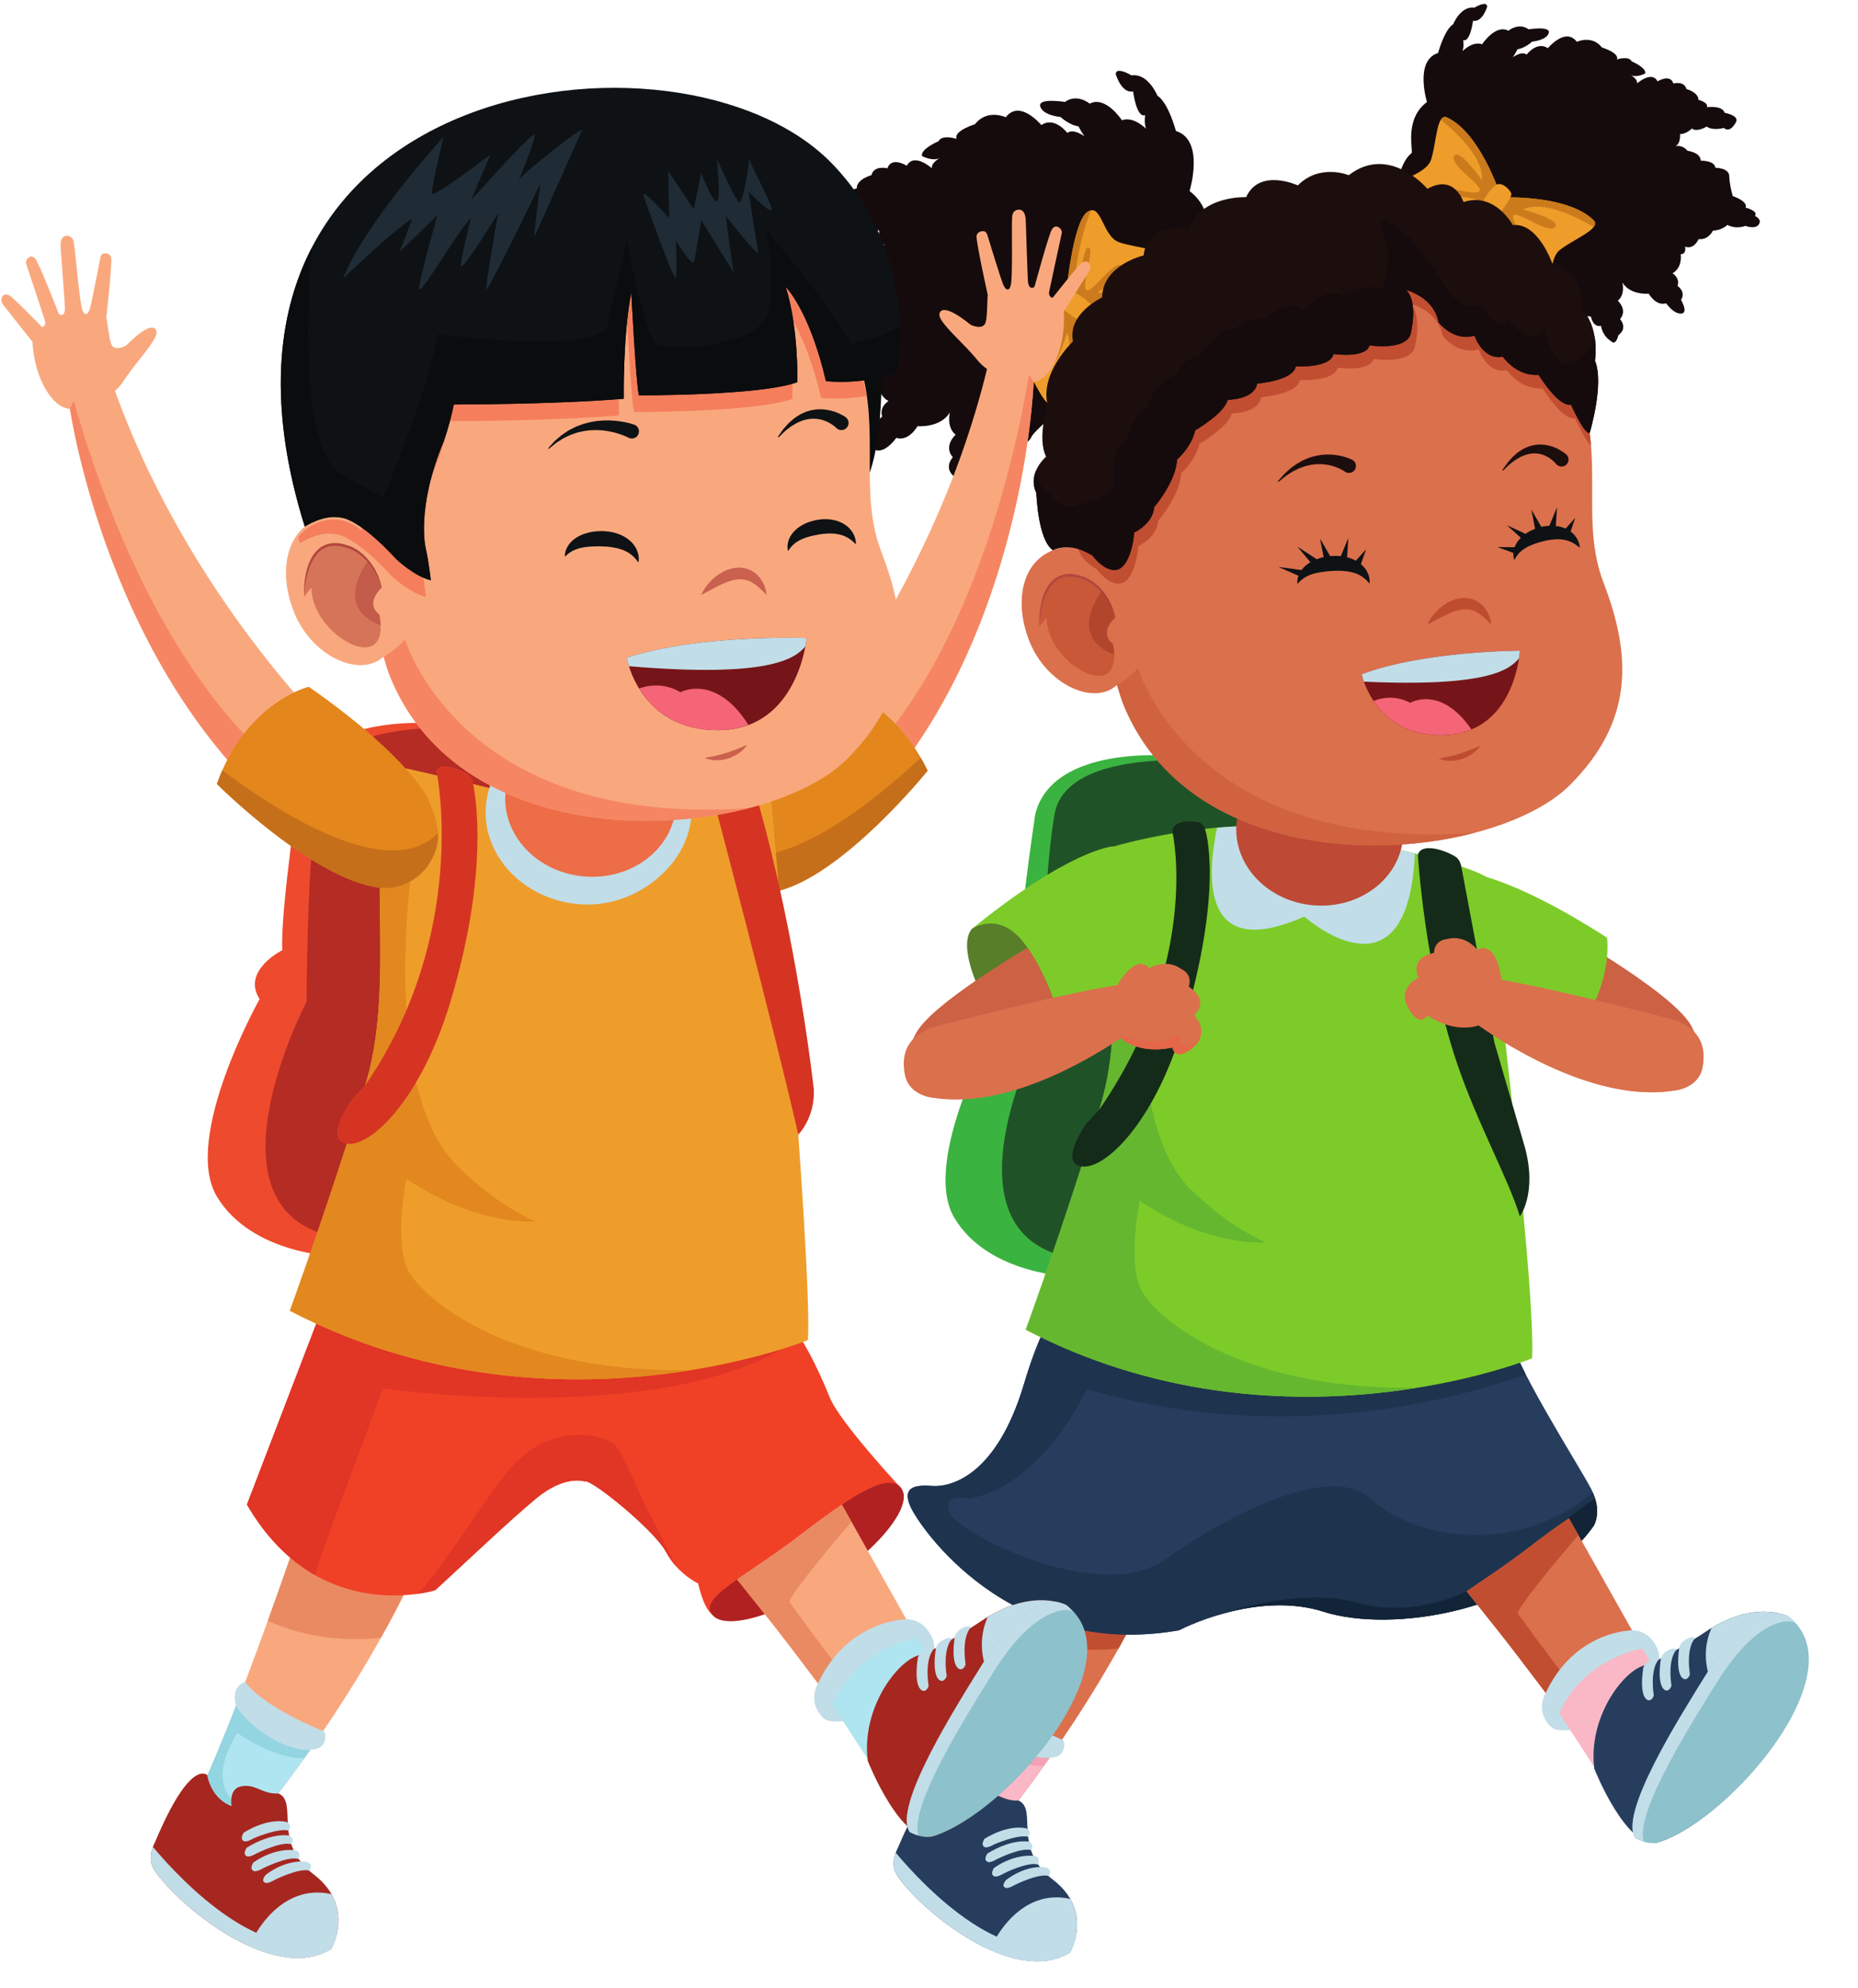 <?xml version="1.0" encoding="UTF-8"?><svg xmlns="http://www.w3.org/2000/svg" xmlns:xlink="http://www.w3.org/1999/xlink" height="2027.9" preserveAspectRatio="xMidYMid meet" version="1.0" viewBox="137.1 58.3 1895.9 2027.9" width="1895.9" zoomAndPan="magnify"><g><g><path d="M 1221.512 1561.309 C 1221.512 1561.309 1152.578 1771.141 1105.449 1876.809 C 1105.449 1876.809 1111.969 1923.441 1167.52 1906.238 C 1167.52 1906.238 1283.648 1761.75 1334.949 1618.961 L 1221.512 1561.309" fill="#db704c"/></g><g><path d="M 1210.109 1595.441 C 1199.852 1625.84 1183.648 1673.102 1165.672 1722.852 C 1207.43 1741.77 1248.801 1742.93 1278.512 1739.789 C 1296.059 1708.461 1312.891 1674.828 1326.578 1640.871 L 1210.109 1595.441" fill="#c14e31"/></g><g><path d="M 1105.449 1876.809 C 1105.449 1876.809 1089.09 1858.07 1053.238 1943.391 C 1053.238 1943.391 1044.371 1958.648 1052.309 1970.93 C 1073.84 2004.25 1170.262 2086.168 1228.98 2049.918 C 1228.98 2049.918 1253.461 2007.68 1211.48 1975.648 C 1169.5 1943.609 1196.512 1903.781 1176.328 1894.91 C 1176.328 1894.91 1135.309 1914.32 1105.449 1876.809" fill="#263d5e"/></g><g><path d="M 1229.191 1995.309 C 1178.148 1983.691 1151.781 2038.102 1151.781 2038.102 L 1142.379 2044.93 C 1172.301 2059.391 1204.039 2065.32 1228.98 2049.918 C 1228.98 2049.918 1244.762 2022.648 1229.191 1995.309" fill="#c1dde8"/></g><g><path d="M 1220.91 1832.762 C 1165.352 1821.801 1143.109 1783.941 1143.102 1783.922 C 1130.129 1818.09 1117.121 1850.648 1105.449 1876.809 C 1105.449 1876.809 1111.969 1923.441 1167.52 1906.238 C 1167.52 1906.238 1190.699 1877.379 1220.91 1832.762" fill="#fab7c5"/></g><g><path d="M 1139.23 1794.039 C 1127.559 1824.488 1115.969 1853.25 1105.449 1876.809 C 1105.449 1876.809 1109.941 1908.68 1142.91 1909.969 C 1141.43 1908.891 1139.738 1907.789 1137.719 1906.648 C 1100.82 1885.699 1135.172 1834.57 1135.172 1834.57 C 1168.621 1856.98 1191 1860.102 1202.219 1859.711 C 1205.691 1854.82 1209.359 1849.59 1213.172 1844.09 L 1139.23 1794.039" fill="#f5a1b5"/></g><g><path d="M 1143.102 1783.922 C 1143.102 1783.922 1131.648 1785.57 1132.82 1802.109 C 1133.988 1818.648 1180.371 1855.461 1210.281 1851.148 C 1210.281 1851.148 1220.328 1851.23 1222.551 1842.09 C 1224.52 1833.98 1220.91 1832.762 1220.91 1832.762 C 1220.91 1832.762 1163.41 1810.27 1143.102 1783.922" fill="#c1dde8"/></g><g><path d="M 1051.109 1948.172 C 1049.109 1953.648 1047.121 1962.91 1052.309 1970.93 C 1073.84 2004.25 1170.262 2086.168 1228.98 2049.918 C 1228.98 2049.918 1232.078 2044.551 1234.18 2036.211 C 1164.949 2072.512 1080.512 1983.18 1051.109 1948.172" fill="#c1dde8"/></g><g><path d="M 1186.961 1936.891 C 1186.961 1936.891 1170.59 1933.211 1144.602 1948.98 C 1144.602 1948.98 1140.219 1955.289 1144.621 1957.398 C 1144.621 1957.398 1146.648 1959.289 1154.621 1954.609 C 1154.621 1954.609 1178.539 1942.559 1189.09 1945.469 C 1189.09 1945.469 1193.301 1939.949 1186.961 1936.891" fill="#c1dde8"/></g><g><path d="M 1184.359 1923.371 C 1184.359 1923.371 1167.691 1918.16 1141.699 1933.93 C 1141.699 1933.93 1137.32 1940.25 1141.719 1942.352 C 1141.719 1942.352 1143.75 1944.25 1151.73 1939.559 C 1151.73 1939.559 1175.93 1929.039 1186.488 1931.949 C 1186.488 1931.949 1190.699 1926.43 1184.359 1923.371" fill="#c1dde8"/></g><g><path d="M 1193.73 1951.578 C 1193.73 1951.578 1174.25 1947.809 1151.371 1963.672 C 1151.371 1963.672 1146.988 1969.988 1151.391 1972.09 C 1151.391 1972.09 1153.422 1973.988 1161.398 1969.289 C 1161.398 1969.289 1185.301 1957.25 1195.871 1960.16 C 1195.871 1960.16 1200.078 1954.641 1193.73 1951.578" fill="#c1dde8"/></g><g><path d="M 1205.09 1963.27 C 1205.09 1963.27 1186.738 1958.91 1163.922 1975.801 C 1163.922 1975.801 1158.34 1981.672 1162.738 1983.77 C 1162.738 1983.77 1164.77 1985.672 1172.738 1980.98 C 1172.738 1980.98 1196.66 1968.941 1207.219 1971.852 C 1207.219 1971.852 1211.43 1966.32 1205.09 1963.27" fill="#c1dde8"/></g><g><path d="M 1130.531 1912.422 C 1130.531 1912.422 1124.359 1891 1138.828 1887.871 C 1153.289 1884.738 1160.41 1896.051 1176.328 1894.898 C 1176.328 1894.898 1180.449 1906.922 1176.391 1913.441 C 1176.391 1913.441 1156.539 1923.738 1130.531 1912.422" fill="#263d5e"/></g><g><path d="M 1678.02 1418.617 L 1230.531 1383.559 C 1230.531 1383.559 1209.824 1376.82 1181.875 1470.316 C 1153.922 1563.82 1107.176 1575.508 1088.188 1574.039 C 1069.191 1572.578 1057.504 1575.93 1066.273 1595.438 C 1075.031 1614.949 1166.352 1751.949 1340.207 1721.277 C 1340.207 1721.277 1418.18 1680.109 1487.664 1702.309 C 1557.141 1724.52 1700.336 1702.609 1763.145 1614.949 C 1763.145 1614.949 1772.805 1600.34 1760.668 1576.969 C 1748.527 1553.59 1677.637 1442.891 1678.02 1418.617" fill="#263d5e"/></g><g><path d="M 1763.148 1614.949 C 1763.148 1614.949 1771.711 1601.961 1762.516 1580.891 C 1676.875 1650.52 1574.996 1623.598 1535.715 1587.191 C 1495.781 1550.168 1394.488 1600.828 1326.578 1648.781 C 1258.676 1696.738 1113.016 1621.281 1105.809 1600.828 C 1098.613 1580.379 1125.68 1587.191 1125.68 1587.191 C 1201.645 1573.539 1246.133 1475.188 1246.133 1475.188 C 1450.164 1535.457 1630.879 1483.141 1694.008 1460.258 C 1684.484 1441.609 1677.887 1426.051 1678.008 1418.621 L 1230.535 1383.559 C 1230.535 1383.559 1209.82 1376.82 1181.875 1470.32 C 1153.918 1563.82 1107.168 1575.508 1088.18 1574.039 C 1069.191 1572.578 1057.5 1575.93 1066.27 1595.441 C 1075.031 1614.949 1166.352 1751.949 1340.195 1721.281 C 1340.195 1721.281 1418.184 1680.109 1487.664 1702.309 C 1557.141 1724.52 1700.332 1702.609 1763.148 1614.949" fill="#1e334e"/></g><g><path d="M 1763.145 1614.949 C 1763.145 1614.949 1769.984 1604.5 1764.816 1587.188 C 1761.73 1588.598 1758.125 1590.797 1753.879 1594.008 C 1719.797 1619.82 1691.086 1643.75 1633.664 1681.57 C 1633.664 1681.57 1580.031 1709.43 1523.066 1693.359 C 1476.57 1680.238 1417.137 1692.629 1373.551 1707.73 C 1402.707 1698.18 1446.652 1689.207 1487.668 1702.309 C 1557.141 1724.52 1700.336 1702.609 1763.145 1614.949" fill="#122437"/></g><g><path d="M 1837.645 1783.922 C 1810.262 1847.301 1746.18 1825.57 1746.18 1825.57 C 1727.422 1803.98 1693.883 1756.801 1661.32 1716.223 C 1651.277 1703.691 1641.809 1691.793 1633.656 1681.57 C 1650.016 1670.082 1672.426 1655.789 1697.172 1636.77 C 1712.371 1625.09 1726.047 1615.062 1738.074 1607.031 L 1837.645 1783.922" fill="#db704c"/></g><g><path d="M 1685.793 1703.992 C 1687.375 1695.312 1731.121 1643.449 1747.68 1624.07 L 1738.07 1607.031 C 1726.043 1615.062 1712.363 1625.09 1697.176 1636.77 C 1672.43 1655.789 1650.012 1670.082 1633.66 1681.57 C 1641.809 1691.793 1651.273 1703.691 1661.328 1716.223 C 1693.879 1756.801 1727.43 1803.98 1746.188 1825.57 C 1746.188 1825.57 1759.07 1825.641 1775.574 1819.152 C 1746.469 1788.371 1685.793 1703.992 1685.793 1703.992" fill="#c14e31"/></g><g><path d="M 1803.309 1721.281 C 1803.309 1721.281 1743.785 1720.801 1713.746 1786.438 C 1713.746 1786.438 1705.047 1801.219 1716.242 1815.93 C 1720.078 1820.98 1723.348 1824.578 1740.492 1822.84 C 1740.492 1822.84 1805.938 1821.008 1829.184 1757.469 C 1829.184 1757.469 1832.332 1747.938 1827.938 1739.117 C 1823.621 1730.488 1816.863 1721.969 1803.309 1721.281" fill="#c1dde8"/></g><g><path d="M 1813.324 1739.961 C 1813.324 1739.961 1754.047 1748.629 1728.211 1805.82 L 1767.738 1866.621 L 1850.262 1805.121 L 1813.324 1739.961" fill="#fab7c5"/></g><g><path d="M 1763.949 1862.52 C 1763.949 1862.52 1797.668 1948.031 1830.449 1937.18 C 1905.594 1912.309 2027.914 1762.969 1961.941 1707.188 C 1961.941 1707.188 1927.34 1688.711 1876.383 1723.52 C 1876.383 1723.52 1834.754 1751.469 1814.09 1757.398 C 1793.41 1763.328 1757.309 1809.898 1763.949 1862.52" fill="#263d5e"/></g><g><path d="M 1961.934 1707.191 C 1961.934 1707.191 1930.551 1690.469 1883.547 1718.93 C 1877.988 1731.492 1874.754 1748.66 1881.504 1769.609 C 1892.797 1804.652 1953.008 1764.43 1981.836 1742.621 C 1979.805 1729.16 1973.566 1717.012 1961.934 1707.191" fill="#c1dde8"/></g><g><path d="M 1953.281 1704.191 C 1953.281 1704.191 1921.016 1697.18 1877.898 1766.59 C 1850.895 1810.07 1788.793 1908.18 1805.77 1933.352 C 1814.289 1937.77 1822.793 1939.711 1830.453 1937.18 C 1905.586 1912.309 2033.016 1761.301 1961.938 1707.191 C 1961.938 1707.191 1958.895 1705.57 1953.281 1704.191" fill="#8dc1cb"/></g><g><path d="M 1888.84 1774.691 C 1931.949 1705.281 1964.219 1712.301 1964.219 1712.301 C 1965.824 1712.691 1967.188 1713.098 1968.371 1713.488 C 1966.426 1711.301 1964.312 1709.188 1961.949 1707.188 C 1961.949 1707.188 1958.891 1705.57 1953.277 1704.191 C 1953.277 1704.191 1921.023 1697.18 1877.898 1766.59 C 1850.898 1810.07 1788.789 1908.18 1805.77 1933.352 C 1808.715 1934.879 1811.652 1936.078 1814.551 1936.93 C 1804.672 1907.879 1863.273 1815.84 1888.84 1774.691" fill="#c1dde8"/></g><g><path d="M 1866.547 1729.641 C 1866.547 1729.641 1857.477 1737.562 1861.461 1766.211 C 1861.461 1766.211 1860.855 1769.262 1858.141 1770.812 C 1855.438 1772.359 1846.266 1769.953 1850.617 1739 C 1850.617 1739 1850.938 1736.652 1852.723 1734.453 C 1856.527 1729.77 1865.332 1726.23 1866.547 1729.641" fill="#c1dde8"/></g><g><path d="M 1847.688 1741.207 C 1847.688 1741.207 1838.629 1749.141 1842.621 1777.781 C 1842.621 1777.781 1842.008 1780.84 1839.297 1782.387 C 1836.59 1783.938 1827.406 1781.527 1831.77 1750.578 C 1831.77 1750.578 1832.09 1748.23 1833.879 1746.02 C 1837.664 1741.34 1846.473 1737.809 1847.688 1741.207" fill="#c1dde8"/></g><g><path d="M 1829.66 1751.168 C 1829.66 1751.168 1820.602 1759.09 1824.598 1787.73 C 1824.598 1787.73 1823.98 1790.789 1821.273 1792.352 C 1818.57 1793.902 1809.387 1791.488 1813.754 1760.539 C 1813.754 1760.539 1814.055 1758.191 1815.863 1755.98 C 1819.645 1751.301 1828.457 1747.758 1829.66 1751.168" fill="#c1dde8"/></g><g><path d="M 1346.949 1718.031 L 1346.801 1718.102 L 1346.621 1718.191 C 1346.73 1718.141 1346.828 1718.078 1346.949 1718.031" fill="#88181d"/></g><g><path d="M 1332.211 829.352 C 1332.211 829.352 1211 817.48 1193.469 888.891 C 1193.469 888.891 1174.07 1016.809 1176.238 1055.262 C 1176.238 1055.262 1135.359 1075.488 1153.609 1103.988 C 1153.609 1103.988 1075.949 1242.328 1111.02 1300.77 C 1146.07 1359.211 1231.281 1360.602 1231.281 1360.602 L 1428.859 896.73 L 1332.211 829.352" fill="#3bb340"/></g><g><path d="M 1386.879 836.148 C 1386.879 836.148 1226.07 816.012 1213.18 888.891 C 1200.289 961.762 1200.5 1106.5 1200.5 1106.5 C 1200.5 1106.5 1090.371 1316.281 1231.281 1341.602 L 1440.031 1277.32 L 1479.48 892.969 L 1386.879 836.148" fill="#205227"/></g><g><path d="M 1722.324 1001.93 C 1722.324 1001.93 1842.859 1069.141 1862.574 1104.203 C 1882.309 1139.262 1868.426 1167.75 1839.938 1169.211 C 1839.938 1169.211 1751.562 1167.75 1674.121 1085.57 L 1722.324 1001.93" fill="#cd6144"/></g><g><path d="M 1625.348 947.145 C 1625.348 947.145 1669.043 945.543 1776.922 1014.777 C 1776.922 1014.777 1786.48 1078.371 1722.121 1136.328 C 1722.121 1136.328 1508.031 1029.27 1581.68 956.809 C 1589.07 949.543 1602.012 947.145 1625.348 947.145" fill="#7dcb29"/></g><g><path d="M 1277.32 920.684 C 1277.32 920.684 1388.328 888.363 1477.406 906.102 C 1553.84 921.309 1630.848 939.078 1653.113 952.57 C 1653.113 952.57 1704.77 1363.516 1700.406 1443.867 C 1700.406 1443.867 1442.223 1549.059 1183.801 1414.648 C 1183.801 1414.648 1222.82 1308.117 1259.438 1188.324 C 1281.578 1115.855 1269.801 1047.359 1273.191 982.086 C 1274.883 949.309 1268.492 921.918 1277.32 920.684" fill="#7dcb29"/></g><g><path d="M 1580.879 929 C 1548.211 920.809 1508.801 912.422 1469.93 904.75 C 1440 899.77 1408.07 900.051 1378.98 902.578 C 1368.949 950.871 1361.59 1040.559 1467.988 993.219 C 1467.988 993.219 1573.371 1087.5 1580.879 929" fill="#c1dde8"/></g><g><path d="M 1583.91 930.766 C 1583.91 930.766 1590.859 1045.395 1623.723 1142.547 C 1644.789 1204.785 1676.543 1261.156 1687.949 1299.105 C 1687.949 1299.105 1705.875 1275.727 1693.109 1228.617 L 1662.078 1122.098 L 1628.211 942.152 C 1628.211 942.152 1627.195 935.242 1622.27 932.168 C 1610.098 924.578 1586.254 917.723 1583.91 930.766" fill="#152b1a"/></g><g><path d="M 1186.5 1416.051 C 1185.602 1415.578 1184.691 1415.121 1183.789 1414.648 C 1184.691 1415.121 1185.602 1415.59 1186.5 1416.051" fill="#bcd6af"/></g><g><path d="M 1470.711 1483.012 C 1469.602 1483.012 1468.488 1483.012 1467.379 1483 C 1466.199 1483 1465.012 1482.988 1463.828 1482.98 C 1461.102 1482.961 1458.359 1482.91 1455.602 1482.84 C 1454.488 1482.82 1453.379 1482.801 1452.25 1482.77 C 1449.121 1482.691 1445.961 1482.578 1442.789 1482.441 C 1442.059 1482.41 1441.328 1482.391 1440.602 1482.359 C 1436.621 1482.18 1432.602 1481.969 1428.57 1481.719 C 1428.301 1481.699 1428.031 1481.68 1427.762 1481.66 C 1424.09 1481.43 1420.422 1481.16 1416.719 1480.859 C 1415.531 1480.77 1414.328 1480.648 1413.141 1480.551 C 1410.34 1480.309 1407.52 1480.051 1404.691 1479.77 C 1403.262 1479.629 1401.809 1479.469 1400.379 1479.32 C 1397.738 1479.039 1395.102 1478.75 1392.449 1478.43 C 1390.93 1478.25 1389.422 1478.07 1387.898 1477.879 C 1385.23 1477.539 1382.551 1477.18 1379.871 1476.809 C 1378.41 1476.602 1376.949 1476.41 1375.488 1476.191 C 1372.488 1475.762 1369.488 1475.281 1366.48 1474.801 C 1365.328 1474.609 1364.18 1474.441 1363.02 1474.25 C 1358.84 1473.551 1354.641 1472.82 1350.422 1472.02 C 1349.961 1471.941 1349.48 1471.84 1349.02 1471.75 C 1345.301 1471.039 1341.57 1470.301 1337.82 1469.52 C 1336.422 1469.219 1335 1468.898 1333.602 1468.602 C 1330.762 1467.98 1327.93 1467.359 1325.09 1466.699 C 1323.469 1466.32 1321.84 1465.93 1320.219 1465.539 C 1317.551 1464.898 1314.871 1464.238 1312.199 1463.559 C 1310.52 1463.129 1308.828 1462.699 1307.141 1462.25 C 1304.449 1461.539 1301.75 1460.801 1299.031 1460.051 C 1297.41 1459.59 1295.781 1459.148 1294.148 1458.68 C 1291.191 1457.828 1288.23 1456.93 1285.262 1456.031 C 1283.891 1455.609 1282.531 1455.219 1281.148 1454.789 C 1276.82 1453.441 1272.488 1452.039 1268.141 1450.57 C 1267.801 1450.449 1267.449 1450.328 1267.109 1450.211 C 1263.109 1448.852 1259.109 1447.449 1255.09 1445.988 C 1253.641 1445.461 1252.18 1444.898 1250.73 1444.352 C 1247.801 1443.27 1244.879 1442.172 1241.961 1441.02 C 1240.281 1440.371 1238.602 1439.691 1236.922 1439.012 C 1234.18 1437.922 1231.449 1436.801 1228.711 1435.66 C 1226.98 1434.93 1225.25 1434.199 1223.512 1433.449 C 1220.762 1432.27 1218.02 1431.059 1215.27 1429.828 C 1213.59 1429.078 1211.91 1428.328 1210.219 1427.559 C 1207.25 1426.191 1204.281 1424.781 1201.301 1423.359 C 1199.871 1422.672 1198.43 1422 1196.988 1421.301 C 1193.5 1419.59 1189.988 1417.84 1186.5 1416.051 C 1185.602 1415.59 1184.691 1415.121 1183.789 1414.648 C 1183.789 1414.648 1210.621 1341.422 1240.66 1248.109 C 1241.539 1248.25 1242.461 1248.328 1243.422 1248.328 C 1259.859 1248.328 1286.871 1226.73 1311.398 1183.961 C 1319.352 1222.211 1333.102 1255.18 1355.641 1274.891 C 1355.641 1274.891 1390.211 1309.461 1428.859 1325.531 C 1428.859 1325.531 1426.68 1325.75 1422.629 1325.75 C 1405.941 1325.75 1357.57 1321.969 1300.031 1283.16 C 1300.031 1283.16 1288.238 1340.141 1300.031 1370.82 C 1310.512 1398.109 1394.641 1473.922 1572.531 1473.922 C 1576.281 1473.922 1580.078 1473.879 1583.91 1473.82 C 1574.66 1475.32 1564.969 1476.699 1554.879 1477.922 C 1554.621 1477.949 1554.34 1477.98 1554.078 1478.012 C 1551.129 1478.359 1548.129 1478.699 1545.109 1479.031 C 1544.512 1479.09 1543.91 1479.148 1543.309 1479.211 C 1540.551 1479.5 1537.762 1479.77 1534.949 1480.031 C 1534.262 1480.102 1533.57 1480.16 1532.879 1480.23 C 1530.02 1480.48 1527.121 1480.719 1524.211 1480.941 C 1523.621 1480.988 1523.031 1481.039 1522.441 1481.078 C 1518.961 1481.34 1515.461 1481.578 1511.91 1481.789 L 1511.898 1481.789 C 1504.66 1482.219 1497.262 1482.551 1489.738 1482.762 C 1488.941 1482.781 1488.141 1482.789 1487.34 1482.809 C 1484.469 1482.879 1481.59 1482.941 1478.691 1482.969 C 1477.609 1482.98 1476.52 1482.988 1475.43 1483 C 1473.859 1483.012 1472.289 1483.012 1470.711 1483.012 M 1258.922 1189.988 C 1259.09 1189.43 1259.262 1188.879 1259.43 1188.328 C 1266.172 1166.281 1269.762 1144.602 1271.602 1123.27 C 1274.898 1121.16 1277.961 1119.148 1280.75 1117.281 C 1283.91 1119.879 1288.73 1123.059 1295.41 1125.398 C 1295.711 1125.5 1296.012 1125.602 1296.309 1125.699 C 1286.328 1146.469 1274.031 1168.02 1258.922 1189.988 M 1273.281 1063.82 C 1273 1040.469 1272.141 1017.52 1272.699 994.969 L 1305.16 994.969 C 1303.988 1009.469 1303.012 1025.199 1302.41 1041.602 C 1302.039 1041.559 1301.66 1041.539 1301.262 1041.539 C 1295.738 1041.539 1287.648 1045.891 1277.289 1063.211 C 1275.988 1063.398 1274.648 1063.609 1273.281 1063.82" fill="#65b730"/></g><g><path d="M 1271.789 921.781 C 1271.789 921.781 1228.211 925.059 1128.719 1005.898 C 1128.719 1005.898 1126.32 1070.16 1196.73 1120.578 C 1196.73 1120.578 1285.82 1094.602 1313.59 1038.07 C 1324.781 1015.27 1333.25 982.09 1326 955.52 C 1320.738 936.219 1295 919.172 1271.789 921.781" fill="#7dcb29"/></g><g><path d="M 1568.762 912.641 C 1565.34 954.641 1524.52 985.59 1477.578 981.77 C 1430.641 977.941 1395.371 940.801 1398.789 898.801 C 1402.211 856.801 1443.031 825.852 1489.969 829.672 C 1536.91 833.5 1572.18 870.648 1568.762 912.641" fill="#be4934"/></g><g><path d="M 1822.465 1172.469 C 1767.254 1172.469 1709.809 1144.258 1673.254 1122.148 C 1672.852 1118.559 1672.449 1114.988 1672.035 1111.449 C 1676.453 1113 1681.207 1114.641 1686.223 1116.328 C 1707.023 1128.781 1722.117 1136.328 1722.117 1136.328 C 1724.258 1134.41 1726.305 1132.488 1728.285 1130.559 C 1787.652 1168.348 1839.941 1169.207 1839.941 1169.207 C 1857.258 1168.32 1869.176 1157.449 1871.43 1141.18 C 1872.777 1140.609 1874.078 1140 1875.332 1139.348 C 1875.16 1141.859 1874.836 1144.488 1874.273 1147.301 C 1869.867 1169.309 1844.566 1170.848 1844.566 1170.848 C 1837.273 1171.961 1829.887 1172.469 1822.465 1172.469" fill="#d78a6a"/></g><g><path d="M 1839.941 1169.207 C 1839.941 1169.207 1787.656 1168.348 1728.289 1130.559 C 1728.609 1130.238 1728.918 1129.926 1729.242 1129.617 C 1763.594 1139.238 1801.871 1147.387 1833.055 1147.387 C 1847.832 1147.387 1861.035 1145.547 1871.438 1141.176 C 1869.184 1157.445 1857.27 1168.316 1839.941 1169.207" fill="#c65638"/></g><g><path d="M 1722.125 1136.328 C 1722.125 1136.328 1707.02 1128.777 1686.227 1116.328 C 1699.094 1120.648 1713.766 1125.289 1729.234 1129.617 C 1728.918 1129.926 1728.609 1130.238 1728.281 1130.559 C 1726.305 1132.488 1724.27 1134.406 1722.125 1136.328" fill="#ab852e"/></g><g><path d="M 1673.262 1122.148 C 1668.703 1119.391 1664.461 1116.719 1660.594 1114.219 L 1659.188 1106.809 C 1663.047 1108.238 1667.359 1109.789 1672.039 1111.449 C 1672.449 1114.988 1672.848 1118.559 1673.262 1122.148" fill="#ab852e"/></g><g><path d="M 1660.594 1114.219 C 1650.113 1107.426 1642.371 1101.824 1638.223 1098.746 C 1638.223 1098.746 1646.148 1101.996 1659.199 1106.809 L 1660.594 1114.219" fill="#6b472a"/></g><g><path d="M 1836.289 1096.172 C 1836.289 1096.172 1728.312 1067.953 1668.668 1057.613 L 1669.082 1056.512 C 1662.344 1014.625 1644.68 1027.184 1644.68 1027.184 C 1630.379 1010.543 1614.52 1016.074 1614.52 1016.074 C 1599.949 1017.082 1600.309 1030.262 1600.309 1030.262 C 1573.527 1036.422 1584.758 1055.344 1584.758 1055.344 C 1556.441 1070.484 1578.605 1095.633 1584.227 1097.992 C 1589.859 1100.355 1593.637 1094.211 1593.637 1094.211 C 1617.863 1109.723 1636.566 1107.281 1645.848 1104.273 C 1676.598 1125.934 1766.164 1182.734 1844.566 1170.852 C 1844.566 1170.852 1869.871 1169.312 1874.266 1147.305 C 1881.574 1110.773 1853.43 1099.863 1836.289 1096.172" fill="#db704c"/></g><g><path d="M 1333.75 908.379 C 1333.75 908.379 1362.672 1039.18 1258.922 1189.988 C 1258.922 1189.988 1250.629 1199.07 1245.09 1205.25 C 1245.09 1205.25 1217.23 1244.219 1240.648 1248.102 C 1264.09 1252 1314.551 1204.301 1343.949 1106.5 C 1386.879 963.711 1366.91 904.648 1366.91 904.648 C 1366.91 904.648 1365.91 898.219 1359.371 896.922 C 1346.449 894.352 1331.148 897.59 1333.75 908.379" fill="#152b1a"/></g><g><path d="M 1219.82 1128.91 C 1218.238 1135.871 1214.621 1140.891 1208.398 1143.02 C 1205.391 1144.039 1202.031 1143.93 1198.461 1142.879 C 1176.871 1136.449 1146.98 1095.309 1132.461 1058.809 C 1123.551 1036.34 1120.449 1015.66 1128.719 1005.898 C 1128.719 1005.898 1153.379 988.422 1177.828 1015.191 C 1180.289 1017.879 1182.891 1021.211 1185.52 1025 C 1204.25 1051.891 1225.691 1103.34 1219.82 1128.91" fill="#587e2a"/></g><g><path d="M 1219.82 1128.91 C 1212.609 1134.109 1205.469 1138.73 1198.461 1142.879 C 1142.449 1175.84 1094.789 1176.621 1094.789 1176.621 C 1066.301 1175.16 1052.422 1146.672 1072.148 1111.609 C 1080.301 1097.148 1105.57 1077.219 1132.461 1058.809 C 1151.07 1046.039 1170.5 1034 1185.52 1025 C 1204.25 1051.891 1225.691 1103.34 1219.82 1128.91" fill="#cd6144"/></g><g><path d="M 1112.289 1179.871 C 1104.859 1179.871 1097.48 1179.359 1090.18 1178.262 C 1097.469 1179.359 1104.859 1179.871 1112.289 1179.871 C 1114.672 1179.871 1117.051 1179.82 1119.43 1179.719 C 1117.051 1179.82 1114.672 1179.871 1112.289 1179.871" fill="#d78a6a"/></g><g><path d="M 1119.43 1179.719 C 1137.949 1178.93 1156.609 1175.141 1174.539 1169.648 C 1156.609 1175.148 1137.961 1178.93 1119.43 1179.719" fill="#958034"/></g><g><path d="M 1174.539 1169.648 C 1190.48 1164.77 1205.852 1158.539 1220.031 1151.871 C 1205.852 1158.539 1190.48 1164.77 1174.539 1169.648 M 1220.09 1151.84 C 1220.121 1151.82 1220.16 1151.809 1220.199 1151.789 C 1220.16 1151.801 1220.121 1151.82 1220.09 1151.84 M 1220.309 1151.73 C 1220.328 1151.719 1220.352 1151.711 1220.371 1151.711 C 1220.352 1151.711 1220.328 1151.73 1220.309 1151.73" fill="#7a582c"/></g><g><path d="M 1355.59 1093.75 C 1355.59 1093.75 1372.871 1080.121 1350.078 1064.75 C 1350.078 1064.75 1355.148 1052.578 1341.898 1046.422 C 1341.898 1046.422 1329.09 1035.559 1309.77 1045.969 C 1309.77 1045.969 1298.09 1028.41 1277.289 1063.211 C 1221.281 1071.469 1098.461 1103.57 1098.461 1103.57 C 1081.309 1107.262 1053.172 1118.18 1060.469 1154.699 C 1064.879 1176.711 1090.18 1178.262 1090.18 1178.262 C 1162.512 1189.219 1244.371 1141.699 1280.762 1117.281 C 1288.199 1123.41 1304.82 1132.699 1333.359 1126.84 C 1333.359 1126.84 1334.691 1133.93 1340.789 1133.738 C 1346.879 1133.559 1376.578 1118.039 1355.59 1093.75" fill="#db704c"/></g><g><path d="M 1295.41 1125.398 C 1288.73 1123.059 1283.91 1119.879 1280.75 1117.281 L 1280.762 1117.281 C 1283.922 1119.879 1288.73 1123.051 1295.41 1125.398" fill="#a49b37"/></g><g><path d="M 1335.609 1131.48 C 1333.852 1129.469 1333.359 1126.84 1333.359 1126.84 C 1332.859 1126.941 1332.371 1127.039 1331.879 1127.141 C 1332.371 1127.039 1332.859 1126.941 1333.359 1126.84 C 1333.359 1126.84 1333.852 1129.469 1335.609 1131.48" fill="#55432b"/></g><g><path d="M 1340.551 1133.738 C 1338.289 1133.738 1336.711 1132.73 1335.609 1131.48 C 1333.852 1129.469 1333.359 1126.84 1333.359 1126.84 C 1332.859 1126.941 1332.371 1127.039 1331.879 1127.141 C 1326.078 1128.238 1320.801 1128.699 1315.98 1128.699 C 1307.77 1128.699 1300.949 1127.34 1295.41 1125.398 C 1288.73 1123.051 1283.922 1119.879 1280.762 1117.281 L 1280.75 1117.281 C 1278.98 1115.828 1277.73 1114.551 1276.969 1113.691 C 1276.969 1113.691 1293.672 1120.578 1312.07 1120.578 C 1320.359 1120.578 1328.988 1119.18 1336.59 1115.129 C 1336.59 1115.129 1337.328 1114.762 1338.191 1114.762 C 1339.141 1114.762 1340.219 1115.211 1340.609 1117.129 C 1341.02 1119.191 1343.109 1125.16 1348.488 1125.16 C 1351.672 1125.16 1355.988 1123.078 1361.781 1116.91 C 1357.73 1127.43 1344.719 1133.57 1340.828 1133.738 C 1340.82 1133.738 1340.82 1133.738 1340.809 1133.738 C 1340.801 1133.738 1340.789 1133.738 1340.789 1133.738 C 1340.711 1133.738 1340.629 1133.738 1340.551 1133.738" fill="#e56649"/></g><g><path d="M 1577.297 214.672 C 1579.879 212.723 1569.039 180.539 1593.172 162.332 C 1593.172 162.332 1580.117 119.996 1604.527 112.359 C 1604.527 112.359 1610.719 88.875 1619.949 82.977 C 1619.949 82.977 1627.559 64.098 1641.449 66.148 C 1641.449 66.148 1654.5 58.273 1654.59 65.121 C 1654.59 65.121 1649.891 81.355 1640.168 79.469 C 1640.168 79.469 1637.344 101.941 1630.129 99.168 C 1630.129 99.168 1632.332 112.273 1625.316 114.742 C 1625.316 114.742 1637.75 99.129 1649.449 103.461 C 1649.449 103.461 1662.996 82.672 1676.289 89.633 C 1676.289 89.633 1686.66 80.836 1696.914 88.215 C 1696.914 88.215 1719.781 84.48 1717.414 92.027 C 1715.059 99.586 1700.523 100.727 1700.523 100.727 C 1700.523 100.727 1693.445 107.422 1685.582 108.523 C 1685.582 108.523 1678.746 122.895 1671.785 124.172 C 1671.785 124.172 1687.141 108.156 1694.875 114.008 C 1694.875 114.008 1705.473 99.914 1716.527 107.461 C 1716.527 107.461 1734.492 85.633 1746.117 100.953 C 1746.117 100.953 1761.383 93.648 1771.742 106.738 C 1771.742 106.738 1789.719 112.234 1787.023 118.895 C 1787.023 118.895 1799.227 114.918 1802.09 120.934 C 1802.09 120.934 1817.207 127.211 1815.852 133.25 C 1815.852 133.25 1806.191 138.367 1800.441 134.43 C 1800.441 134.43 1808.52 138.898 1807.609 143.391 C 1807.609 143.391 1822.512 129.973 1828.473 141.277 C 1828.473 141.277 1841.211 133.25 1844.629 143.441 C 1844.629 143.441 1855.656 140.504 1857.938 149.117 C 1857.938 149.117 1870.355 152.508 1870.129 160.105 C 1870.129 160.105 1880.648 162.738 1878.863 167.676 C 1878.863 167.676 1894.387 165.449 1896.918 173.348 C 1896.918 173.348 1911.098 175.828 1908.809 182.184 C 1908.809 182.184 1903.148 194.883 1896.02 188.77 C 1896.02 188.77 1885.145 192.062 1878.574 187.402 C 1878.574 187.402 1868.812 193.582 1863.508 189.402 C 1863.508 189.402 1857.809 195.215 1851.43 195.062 C 1851.43 195.062 1852.301 205.531 1846.199 207.531 C 1846.199 207.531 1853.215 205.141 1859.102 212.141 C 1859.102 212.141 1872.355 213.621 1872.496 222.18 C 1872.496 222.18 1886.625 221.801 1887.461 229.438 C 1887.461 229.438 1902.211 229.309 1901.668 238.805 C 1901.668 238.805 1901.855 246.871 1905.25 258.352 C 1905.25 258.352 1920.977 263.492 1918.242 270.078 C 1918.242 270.078 1931.688 273.383 1927.875 278.574 C 1927.875 278.574 1935.484 281.828 1931.762 287.246 C 1928.039 292.652 1918.051 288.688 1918.051 288.688 C 1918.051 288.688 1909.023 292.664 1899.691 287.688 C 1899.691 287.688 1894.449 293.258 1885.031 293.512 C 1885.031 293.512 1880.41 303.375 1870.422 302.184 C 1870.422 302.184 1865.723 313.238 1856.52 309.934 C 1856.52 309.934 1858.379 317.48 1852.086 317.605 C 1852.086 317.605 1854.316 331.117 1843.742 337.039 C 1843.742 337.039 1851.582 341.727 1848.91 349.957 C 1848.91 349.957 1857.723 355.855 1852.418 364.199 C 1852.418 364.199 1860.43 377.82 1852.492 378.176 C 1844.578 378.543 1837.223 367.617 1837.223 367.617 C 1837.223 367.617 1828.223 371.758 1819.484 357.93 C 1819.484 357.93 1800.52 359.602 1792.617 346.473 C 1792.617 346.473 1795.723 359.047 1787.809 364.957 C 1787.809 364.957 1798.289 374.188 1790.199 383.859 C 1790.199 383.859 1798.594 392.598 1788.465 400.309 C 1788.465 400.309 1786.023 412.133 1780.488 405.902 C 1780.488 405.902 1772.855 402.004 1770.715 390.598 C 1770.715 390.598 1763.398 393.422 1760.41 381.266 C 1760.41 381.266 1729.441 378.137 1724.605 366.617 C 1719.781 355.109 1565.938 233.727 1565.938 233.727 C 1565.938 233.727 1569.711 220.41 1577.297 214.672" fill="#150b0c"/></g><g><path d="M 1370.391 317.367 C 1367.23 314.969 1380.535 275.492 1350.93 253.188 C 1350.93 253.188 1366.926 201.27 1337.004 191.898 C 1337.004 191.898 1329.398 163.105 1318.094 155.879 C 1318.094 155.879 1308.762 132.715 1291.723 135.227 C 1291.723 135.227 1275.727 125.574 1275.617 133.977 C 1275.617 133.977 1281.375 153.883 1293.316 151.566 C 1293.316 151.566 1296.758 179.113 1305.613 175.73 C 1305.613 175.73 1302.906 191.801 1311.516 194.812 C 1311.516 194.812 1296.266 175.672 1281.914 180.984 C 1281.914 180.984 1265.305 155.496 1249.016 164.023 C 1249.016 164.023 1236.312 153.246 1223.727 162.297 C 1223.727 162.297 1195.68 157.715 1198.578 166.973 C 1201.469 176.234 1219.289 177.641 1219.289 177.641 C 1219.289 177.641 1227.973 185.848 1237.625 187.184 C 1237.625 187.184 1246 204.82 1254.527 206.387 C 1254.527 206.387 1235.699 186.754 1226.223 193.918 C 1226.223 193.918 1213.227 176.637 1199.668 185.887 C 1199.668 185.887 1177.641 159.125 1163.387 177.91 C 1163.387 177.91 1144.66 168.957 1131.957 185.004 C 1131.957 185.004 1109.91 191.738 1113.219 199.922 C 1113.219 199.922 1098.27 195.035 1094.758 202.406 C 1094.758 202.406 1076.219 210.113 1077.891 217.508 C 1077.891 217.508 1089.707 223.793 1096.77 218.969 C 1096.77 218.969 1086.867 224.441 1087.98 229.953 C 1087.98 229.953 1069.719 213.492 1062.398 227.367 C 1062.398 227.367 1046.77 217.523 1042.578 230.016 C 1042.578 230.016 1029.07 226.414 1026.27 236.984 C 1026.27 236.984 1011.051 241.137 1011.328 250.445 C 1011.328 250.445 998.41 253.664 1000.598 259.742 C 1000.598 259.742 981.566 256.996 978.465 266.684 C 978.465 266.684 961.086 269.723 963.898 277.523 C 963.898 277.523 970.824 293.094 979.566 285.598 C 979.566 285.598 992.906 289.637 1000.961 283.918 C 1000.961 283.918 1012.93 291.488 1019.438 286.379 C 1019.438 286.379 1026.406 293.496 1034.258 293.312 C 1034.258 293.312 1033.168 306.148 1040.648 308.598 C 1040.648 308.598 1032.059 305.66 1024.848 314.258 C 1024.848 314.258 1008.59 316.07 1008.41 326.566 C 1008.41 326.566 991.086 326.102 990.062 335.457 C 990.062 335.457 971.965 335.312 972.645 346.945 C 972.645 346.945 972.418 356.844 968.258 370.93 C 968.258 370.93 948.969 377.211 952.32 385.293 C 952.32 385.293 935.84 389.348 940.508 395.707 C 940.508 395.707 931.176 399.711 935.734 406.336 C 940.301 412.977 952.551 408.113 952.551 408.113 C 952.551 408.113 963.625 412.988 975.062 406.887 C 975.062 406.887 981.484 413.723 993.039 414.027 C 993.039 414.027 998.719 426.129 1010.949 424.672 C 1010.949 424.672 1016.719 438.23 1028.008 434.164 C 1028.008 434.164 1025.719 443.426 1033.438 443.582 C 1033.438 443.582 1030.699 460.141 1043.668 467.406 C 1043.668 467.406 1034.066 473.148 1037.328 483.242 C 1037.328 483.242 1026.539 490.48 1033.039 500.719 C 1033.039 500.719 1023.219 517.414 1032.938 517.855 C 1042.648 518.297 1051.668 504.898 1051.668 504.898 C 1051.668 504.898 1062.707 509.98 1073.418 493.027 C 1073.418 493.027 1096.668 495.074 1106.359 478.969 C 1106.359 478.969 1102.578 494.398 1112.258 501.652 C 1112.258 501.652 1099.41 512.957 1109.32 524.812 C 1109.32 524.812 1099.039 535.527 1111.457 544.984 C 1111.457 544.984 1114.461 559.484 1121.25 551.844 C 1121.25 551.844 1130.609 547.066 1133.219 533.078 C 1133.219 533.078 1142.199 536.531 1145.848 521.641 C 1145.848 521.641 1183.836 517.793 1189.758 503.684 C 1195.68 489.574 1384.332 340.723 1384.332 340.723 C 1384.332 340.723 1379.688 324.398 1370.391 317.367" fill="#150b0c"/></g><g><path d="M 1218.109 366.734 C 1218.109 366.734 1150.117 395.52 1144.465 412.887 C 1138.812 430.27 1172.777 419.789 1183.805 434.758 C 1194.852 449.727 1204.598 478.016 1213.148 469.691 C 1239.336 444.18 1238.508 380.613 1238.508 380.613 L 1218.109 366.734" fill="#ee9d2b"/></g><g><path d="M 1238.508 380.613 L 1218.109 366.734 C 1218.109 366.734 1150.117 395.52 1144.465 412.887 C 1143.883 414.676 1143.742 416.152 1143.926 417.398 C 1165.324 398.137 1210.195 375.887 1214.215 378.871 C 1219.047 382.469 1176.211 396.906 1179.332 403.219 C 1182.469 409.527 1214.602 383.598 1219.922 388.121 C 1225.23 392.645 1199.602 422.355 1206.965 430.148 C 1214.332 437.938 1225.863 397.629 1225.863 397.629 C 1234.512 418.195 1218.691 449.672 1206.234 469.605 C 1208.625 471.512 1210.93 471.848 1213.148 469.691 C 1239.336 444.18 1238.508 380.613 1238.508 380.613" fill="#cb7b1c"/></g><g><path d="M 1224.883 358.883 C 1224.883 358.883 1231.617 285.34 1246.449 274.68 C 1261.277 264.012 1261.641 299.555 1279.254 305.504 C 1296.863 311.465 1326.773 312.148 1321.453 322.816 C 1305.117 355.531 1244.316 374.09 1244.316 374.09 L 1224.883 358.883" fill="#ee9d2b"/></g><g><path d="M 1244.32 374.078 L 1224.898 358.867 C 1224.898 358.867 1231.625 285.328 1246.453 274.664 C 1247.984 273.574 1249.348 272.984 1250.594 272.781 C 1238.75 299.035 1231.207 348.543 1235.277 351.457 C 1240.168 354.965 1240.895 309.766 1247.859 310.832 C 1254.812 311.887 1239.895 350.379 1245.828 354.066 C 1251.75 357.754 1272.25 324.309 1281.906 328.949 C 1291.559 333.602 1256.676 356.859 1256.676 356.859 C 1278.91 358.832 1304.086 334.191 1319.285 316.254 C 1321.816 317.945 1322.84 320.031 1321.453 322.812 C 1305.129 355.52 1244.32 374.078 1244.32 374.078" fill="#cb7b1c"/></g><g><path d="M 1214.371 367.949 C 1214.371 367.949 1238.242 387.582 1242.141 386.465 C 1246.027 385.348 1254.062 378.027 1252.043 372.043 C 1250.031 366.051 1229.902 352 1224.34 354.574 C 1218.793 357.137 1211.582 365.91 1214.371 367.949" fill="#ee9d2b"/></g><g><path d="M 1660.168 280.434 C 1660.168 280.434 1690.562 347.723 1708.078 352.949 C 1725.578 358.188 1714.289 324.488 1729 313.094 C 1743.699 301.699 1771.738 291.281 1763.203 282.93 C 1737.09 257.363 1673.555 259.707 1673.555 259.707 L 1660.168 280.434" fill="#ee9d2b"/></g><g><path d="M 1673.555 259.707 L 1660.168 280.434 C 1660.168 280.434 1690.562 347.723 1708.078 352.949 C 1709.863 353.488 1711.359 353.602 1712.598 353.383 C 1692.828 332.438 1669.504 288.133 1672.398 284.039 C 1675.863 279.121 1691.34 321.594 1697.566 318.324 C 1703.801 315.039 1677.109 283.547 1681.504 278.125 C 1685.895 272.703 1716.223 297.605 1723.828 290.055 C 1731.438 282.504 1690.859 271.934 1690.859 271.934 C 1711.223 262.797 1743.07 277.859 1763.297 289.84 C 1765.137 287.402 1765.422 285.102 1763.203 282.93 C 1737.09 257.363 1673.555 259.707 1673.555 259.707" fill="#cb7b1c"/></g><g><path d="M 1652.148 273.852 C 1652.148 273.852 1578.473 268.891 1567.449 254.316 C 1556.438 239.738 1591.945 238.531 1597.484 220.777 C 1603.02 203.023 1602.996 173.105 1613.777 178.176 C 1646.875 193.719 1666.879 254.051 1666.879 254.051 L 1652.148 273.852" fill="#ee9d2b"/></g><g><path d="M 1666.879 254.07 L 1652.141 273.867 C 1652.141 273.867 1578.465 268.891 1567.438 254.32 C 1566.316 252.828 1565.707 251.48 1565.469 250.227 C 1591.984 261.445 1641.664 267.793 1644.48 263.664 C 1647.871 258.688 1602.668 259.043 1603.562 252.062 C 1604.457 245.07 1643.301 259.07 1646.832 253.055 C 1650.387 247.039 1616.449 227.352 1620.863 217.578 C 1625.281 207.805 1649.359 242.137 1649.359 242.137 C 1650.816 219.855 1625.566 195.285 1607.285 180.523 C 1608.918 177.945 1610.973 176.871 1613.777 178.184 C 1646.867 193.734 1666.879 254.07 1666.879 254.07" fill="#cb7b1c"/></g><g><path d="M 1661.461 284.156 C 1661.461 284.156 1680.527 259.828 1679.305 255.957 C 1678.094 252.086 1670.586 244.238 1664.652 246.395 C 1658.707 248.559 1645.148 269.02 1647.844 274.516 C 1650.539 280 1659.48 287.004 1661.461 284.156" fill="#ee9d2b"/></g><g><path d="M 1773.332 652.621 C 1744.121 576.648 1787.941 500.68 1723.664 407.18 C 1659.387 313.68 1460.691 348.734 1460.691 348.734 C 1282.457 382.371 1250.34 518.25 1255.176 627.559 C 1242.539 617.121 1227.75 613.305 1211.586 619.574 C 1179.746 631.91 1171.805 671.914 1187.156 711.543 C 1202.488 751.168 1241.883 772.859 1266.98 763.141 C 1270.664 761.719 1273.98 759.613 1276.93 756.949 C 1280.16 768.023 1282.41 774.355 1282.41 774.355 C 1357.949 967.203 1657.934 940.422 1739.262 858.895 C 1803.473 794.535 1802.555 728.582 1773.332 652.621" fill="#db704c"/></g><g><path d="M 1744.254 484.891 C 1744.254 484.891 1754.273 507.223 1760.539 512.66 C 1757.891 479.578 1749.523 444.797 1723.664 407.18 C 1659.387 313.68 1460.691 348.734 1460.691 348.734 C 1282.457 382.371 1250.34 518.25 1255.176 627.559 C 1236.449 597.941 1226.41 621.492 1256.086 638.941 C 1256.086 638.941 1268.609 656.141 1281.102 653.297 C 1293.605 650.469 1298.477 623.332 1298.477 615.469 C 1298.477 615.469 1317.957 606.449 1318.934 589.496 C 1318.934 589.496 1341.332 563.727 1342.309 540.859 C 1342.309 540.859 1356.918 528.723 1360.812 511.184 C 1360.812 511.184 1391.012 493.656 1393.93 480.02 C 1393.93 480.02 1421.195 480.02 1424.113 463.469 C 1424.113 463.469 1460.992 460.539 1463.5 445.93 C 1463.5 445.93 1499.02 447.883 1501.984 433.27 C 1501.984 433.27 1534.621 438.141 1538.781 424.508 C 1538.781 424.508 1577.023 430.344 1580.93 411.848 C 1580.93 411.848 1588.715 380.031 1576.059 368.016 C 1576.059 368.016 1604.305 374.641 1609.25 400.934 C 1609.25 400.934 1624.039 420.902 1645.883 414.578 C 1645.883 414.578 1654.238 439.895 1674.762 436 C 1674.762 436 1688.73 456.445 1711.281 454.504 C 1711.281 454.504 1731.574 487.875 1744.254 484.891" fill="#c14e31"/></g><g><path d="M 1509.391 539.391 C 1509.391 539.391 1509.18 539.238 1508.781 538.969 C 1508.512 538.762 1507.941 538.41 1507.129 537.93 C 1505.531 537.039 1503.109 535.738 1499.969 534.66 C 1498.43 534.02 1496.68 533.629 1494.828 533.078 C 1492.961 532.762 1490.969 532.172 1488.871 532.059 C 1487.809 531.961 1486.738 531.852 1485.648 531.738 C 1484.559 531.75 1483.461 531.762 1482.34 531.762 C 1480.07 531.641 1477.828 532.148 1475.52 532.34 C 1473.25 532.73 1471 533.328 1468.738 533.859 C 1466.59 534.66 1464.41 535.391 1462.328 536.211 C 1460.32 537.219 1458.371 538.18 1456.531 539.102 C 1454.719 540.109 1453.129 541.27 1451.578 542.23 C 1450.031 543.211 1448.621 544.129 1447.512 545.121 C 1446.34 546.07 1445.328 546.879 1444.5 547.559 C 1442.82 548.922 1441.859 549.711 1441.859 549.711 L 1441.828 549.73 C 1441.621 549.898 1441.32 549.871 1441.16 549.672 C 1441.012 549.48 1441.02 549.219 1441.172 549.051 C 1441.172 549.051 1441.988 548.121 1443.43 546.48 C 1444.16 545.66 1445.039 544.66 1446.051 543.512 C 1447.02 542.309 1448.281 541.141 1449.691 539.871 C 1451.109 538.621 1452.57 537.141 1454.281 535.77 C 1456.059 534.469 1457.941 533.109 1459.879 531.691 C 1461.941 530.441 1464.16 529.25 1466.41 527.98 C 1468.762 526.961 1471.172 525.871 1473.672 524.988 C 1476.219 524.32 1478.75 523.34 1481.371 523.012 C 1482.672 522.789 1483.969 522.559 1485.25 522.34 C 1486.551 522.25 1487.84 522.148 1489.102 522.059 C 1491.641 521.801 1494.09 522.051 1496.449 522.078 C 1498.77 522.34 1501.012 522.488 1503.02 522.93 C 1507.102 523.609 1510.422 524.699 1512.77 525.539 C 1513.93 525.969 1514.891 526.352 1515.629 526.711 C 1516.238 527 1516.57 527.148 1516.57 527.148 C 1520.129 528.809 1521.68 533.051 1520.02 536.621 C 1518.352 540.18 1514.121 541.73 1510.551 540.07 C 1510.199 539.898 1509.859 539.711 1509.551 539.5 L 1509.391 539.391" fill="#1d0e0e"/></g><g><path d="M 1724.953 531.574 C 1724.953 531.574 1724.805 531.402 1724.516 531.07 C 1724.355 530.848 1724.016 530.453 1723.438 529.879 C 1722.359 528.777 1720.656 527.191 1718.34 525.688 C 1717.219 524.855 1715.887 524.215 1714.48 523.445 C 1713.039 522.902 1711.516 522.07 1709.828 521.75 C 1708.988 521.559 1708.145 521.293 1707.258 521.133 C 1706.363 521.035 1705.457 520.949 1704.551 520.863 C 1702.695 520.664 1700.805 520.941 1698.875 521.066 C 1697.02 521.578 1695.004 521.695 1693.191 522.527 C 1691.398 523.328 1689.414 523.789 1687.805 524.887 C 1686.152 525.887 1684.434 526.73 1682.953 527.777 C 1681.5 528.875 1680.137 529.93 1678.867 530.891 C 1676.266 532.801 1674.535 534.902 1673.105 536.148 C 1671.742 537.473 1670.965 538.23 1670.965 538.23 L 1670.922 538.262 C 1670.73 538.441 1670.441 538.441 1670.25 538.25 C 1670.09 538.078 1670.078 537.824 1670.207 537.652 C 1670.207 537.652 1670.836 536.746 1671.934 535.18 C 1673.117 533.664 1674.484 531.199 1676.742 528.746 C 1677.863 527.488 1679.09 526.125 1680.371 524.684 C 1681.715 523.285 1683.367 522.027 1684.977 520.598 C 1686.523 519.074 1688.605 518.094 1690.523 516.781 C 1692.445 515.445 1694.789 514.766 1696.988 513.73 C 1699.312 513.09 1701.703 512.301 1704.145 512.066 C 1705.371 511.949 1706.586 511.844 1707.793 511.734 C 1708.996 511.715 1710.203 511.82 1711.375 511.875 C 1713.773 511.918 1715.984 512.523 1718.125 512.949 C 1720.195 513.559 1722.203 514.137 1723.918 514.926 C 1727.438 516.355 1730.137 518.027 1732.016 519.297 C 1732.93 519.906 1733.719 520.504 1734.285 520.984 C 1734.742 521.367 1735 521.57 1735 521.57 C 1738.051 524.055 1738.508 528.543 1736.023 531.594 C 1733.527 534.656 1729.039 535.105 1725.977 532.617 C 1725.637 532.332 1725.316 532.02 1725.039 531.703 L 1724.953 531.574" fill="#1d0e0e"/></g><g><path d="M 1593.637 695.48 C 1593.637 695.48 1595.539 690.312 1600.812 684.184 C 1603.418 681.102 1606.859 677.816 1611.184 674.895 C 1615.5 672.004 1620.789 669.5 1626.824 668.574 C 1629.828 668.188 1632.961 668.035 1636.035 668.656 C 1639.098 669.113 1642.012 670.285 1644.535 671.719 C 1649.562 674.742 1652.848 678.871 1654.875 682.527 C 1656.879 686.223 1657.836 689.508 1658.312 691.82 C 1658.773 694.141 1658.883 695.48 1658.883 695.48 C 1658.883 695.48 1657.836 694.555 1656.27 692.918 C 1655.516 692.074 1654.438 691.176 1653.379 690.098 C 1652.32 688.98 1650.934 687.961 1649.652 686.738 C 1648.227 685.66 1646.742 684.492 1645.133 683.504 C 1643.559 682.465 1641.766 681.723 1640.016 681.051 C 1638.234 680.441 1636.402 680.023 1634.48 679.879 C 1632.586 679.688 1630.582 679.828 1628.555 680.125 C 1624.465 680.715 1620.199 682.18 1616.18 683.93 C 1612.109 685.602 1608.363 687.656 1605.027 689.367 C 1598.188 693.039 1593.637 695.48 1593.637 695.48" fill="#be4c2f"/></g><g><path d="M 1647.457 819.043 C 1647.457 819.043 1645.992 821.723 1642.617 824.641 C 1641.816 825.43 1640.867 826.168 1639.805 826.875 C 1638.766 827.594 1637.684 828.434 1636.48 829.121 C 1633.973 830.332 1631.355 831.84 1628.457 832.617 C 1627.02 832.992 1625.566 833.363 1624.148 833.738 C 1622.746 834.223 1621.25 834.133 1619.855 834.273 C 1618.461 834.395 1617.094 834.395 1615.82 834.426 C 1614.559 834.539 1613.348 834.336 1612.234 834.082 C 1607.797 833.254 1605.09 832.184 1605.09 832.191 C 1605.09 832.191 1608.07 831.293 1612.164 830.727 C 1613.195 830.617 1614.297 830.434 1615.449 830.07 C 1616.602 829.766 1617.793 829.434 1619.047 829.191 C 1621.543 828.785 1624.102 827.805 1626.688 827.047 C 1628.02 826.773 1629.285 826.301 1630.52 825.785 C 1631.75 825.277 1633.023 824.914 1634.246 824.492 C 1636.57 823.449 1638.898 822.684 1640.816 821.832 C 1644.801 820.156 1647.457 819.043 1647.457 819.043" fill="#be4c2f"/></g><g><path d="M 1258.18 747.73 C 1238.301 747.73 1205.031 719.52 1205.031 688.172 C 1205.031 688.172 1200.16 694.02 1197.719 697.43 C 1197.719 697.43 1197.801 695.309 1198.148 691.621 C 1198.48 687.941 1199.23 682.699 1200.648 676.57 C 1202.078 670.48 1204.449 663.391 1208.84 657.09 C 1211.031 653.969 1213.859 651.148 1217.309 649.262 C 1220.621 647.461 1224.441 646.621 1228.301 646.621 C 1228.461 646.621 1228.621 646.621 1228.789 646.629 C 1228.84 646.629 1228.898 646.629 1228.949 646.629 C 1232.941 646.629 1236.922 647.602 1240.73 648.801 C 1244.699 649.949 1248.078 651.879 1251.301 654.039 C 1252.828 655.238 1254.32 656.41 1255.789 657.559 C 1257.129 658.871 1258.441 660.148 1259.719 661.391 C 1259.969 661.648 1260.211 661.91 1260.449 662.172 C 1255.691 668.738 1228.809 709.16 1274.051 726.148 C 1273.941 720.078 1272.75 715.078 1272.719 714.961 C 1272.789 715.262 1279.93 745.16 1260.539 747.578 C 1259.781 747.68 1258.988 747.73 1258.18 747.73 M 1272.719 714.961 L 1272.719 714.961 M 1275.148 688.172 C 1275.129 688.07 1273.789 679.961 1268.602 670.738 C 1268.57 670.691 1268.539 670.629 1268.52 670.578 C 1273.781 679.859 1275.129 688.07 1275.148 688.172" fill="#c95838"/></g><g><path d="M 1197.719 697.43 C 1197.719 697.43 1197.539 695.309 1197.59 691.59 C 1197.68 687.879 1197.859 682.539 1199.039 676.23 C 1200.27 669.988 1202.141 662.512 1206.762 655.641 C 1209.07 652.262 1212.129 649.078 1215.988 646.879 C 1219.852 644.691 1224.391 643.691 1228.82 643.711 C 1233.281 643.738 1237.559 644.871 1241.602 646.219 C 1245.66 647.449 1249.461 649.648 1252.77 651.98 C 1254.34 653.27 1255.941 654.48 1257.398 655.781 C 1258.73 657.211 1260.031 658.609 1261.289 659.961 C 1263.738 662.738 1265.551 665.77 1267.43 668.371 C 1268.852 671.25 1270.148 673.891 1271.309 676.23 C 1272.379 678.59 1272.852 680.84 1273.461 682.59 C 1274.539 686.141 1275.148 688.172 1275.148 688.172 C 1275.148 688.172 1274.34 686.211 1272.93 682.781 C 1272.18 681.102 1271.551 678.93 1270.32 676.68 C 1269.051 674.469 1267.609 671.969 1266.031 669.25 C 1264.09 666.801 1262.199 663.949 1259.719 661.391 C 1258.441 660.148 1257.129 658.871 1255.789 657.559 C 1254.32 656.41 1252.828 655.238 1251.301 654.039 C 1248.078 651.879 1244.699 649.949 1240.73 648.801 C 1236.871 647.578 1232.828 646.602 1228.789 646.629 C 1224.77 646.551 1220.762 647.379 1217.309 649.262 C 1213.859 651.148 1211.031 653.969 1208.84 657.09 C 1204.449 663.391 1202.078 670.48 1200.648 676.57 C 1199.23 682.699 1198.48 687.941 1198.148 691.621 C 1197.801 695.309 1197.719 697.43 1197.719 697.43" fill="#b2473c"/></g><g><path d="M 1274.051 726.148 C 1228.809 709.16 1255.691 668.738 1260.449 662.172 C 1262.578 664.52 1264.281 667.051 1266.031 669.25 C 1267.609 671.969 1269.051 674.469 1270.32 676.68 C 1271.551 678.93 1272.18 681.102 1272.93 682.781 C 1274.34 686.211 1275.148 688.172 1275.148 688.172 C 1275.148 688.172 1266.578 695.551 1266.59 703.988 C 1266.59 707.621 1268.18 711.441 1272.719 714.961 C 1272.75 715.078 1273.941 720.078 1274.051 726.148 M 1275.148 688.172 C 1275.148 688.172 1274.539 686.141 1273.461 682.59 C 1272.852 680.84 1272.379 678.59 1271.309 676.23 C 1270.48 674.551 1269.57 672.711 1268.602 670.738 C 1273.789 679.961 1275.129 688.07 1275.148 688.172" fill="#b2462d"/></g><g><path d="M 1275.148 688.172 C 1275.148 688.172 1274.34 686.211 1272.93 682.781 C 1272.18 681.102 1271.551 678.93 1270.32 676.68 C 1269.051 674.469 1267.609 671.969 1266.031 669.25 C 1264.281 667.051 1262.578 664.52 1260.449 662.172 C 1260.879 661.578 1261.121 661.262 1261.121 661.262 L 1262.02 661.41 C 1264.699 664.469 1266.871 667.672 1268.602 670.738 C 1269.57 672.711 1270.48 674.551 1271.309 676.23 C 1272.379 678.59 1272.852 680.84 1273.461 682.59 C 1274.539 686.141 1275.148 688.172 1275.148 688.172" fill="#a73e2f"/></g><g><path d="M 1316.422 832.102 C 1316.379 832.039 1316.328 831.988 1316.289 831.941 C 1316.328 831.988 1316.379 832.051 1316.422 832.102" fill="#799436"/></g><g><path d="M 1313.578 828.609 C 1301.012 812.879 1290.441 794.871 1282.41 774.359 C 1282.41 774.359 1280.148 768.031 1276.93 756.961 C 1280.148 768.031 1282.41 774.359 1282.41 774.359 C 1290.441 794.871 1301 812.879 1313.578 828.609" fill="#e3ad93"/></g><g><path d="M 1316.23 831.871 C 1315.34 830.801 1314.449 829.711 1313.578 828.609 C 1314.449 829.711 1315.34 830.789 1316.23 831.871" fill="#799436"/></g><g><path d="M 1539.465 920.676 C 1456.633 920.664 1369.684 895.828 1316.426 832.094 C 1316.383 832.055 1316.332 831.984 1316.293 831.934 C 1316.273 831.914 1316.254 831.895 1316.234 831.863 C 1315.348 830.797 1314.449 829.707 1313.586 828.609 C 1301.004 812.879 1290.438 794.867 1282.41 774.363 C 1282.41 774.363 1280.156 768.027 1276.934 756.957 C 1276.934 756.957 1286.652 752.145 1298.438 739.879 C 1298.438 739.879 1348.129 909.465 1598.254 909.457 C 1612.102 909.457 1626.594 908.941 1641.703 907.844 C 1610.43 916.012 1575.34 920.676 1539.465 920.676" fill="#d06240"/></g><g><path d="M 1464.961 646.871 L 1441.52 636.578 L 1466.879 640.051 Z M 1464.961 646.871" fill="#0e1215"/></g><g><path d="M 1476.141 634.141 L 1461.012 615.891 L 1480.852 628.852 Z M 1476.141 634.141" fill="#0e1215"/></g><g><path d="M 1488.148 628.73 L 1484.051 607.621 L 1494.789 626.262 Z M 1488.148 628.73" fill="#0e1215"/></g><g><path d="M 1504.602 627.289 L 1512.98 607.012 L 1511.5 628.91 Z M 1504.602 627.289" fill="#0e1215"/></g><g><path d="M 1519.09 631.93 L 1531 618.672 L 1525.199 635.531 Z M 1519.09 631.93" fill="#0e1215"/></g><g><path d="M 1684.621 623.469 L 1665.062 616.332 L 1685.895 616.496 L 1684.621 623.469" fill="#0e1215"/></g><g><path d="M 1692.242 609.852 L 1674.742 594.062 L 1696.145 603.93 L 1692.242 609.852" fill="#0e1215"/></g><g><path d="M 1703.781 599.176 L 1699.68 578.062 L 1710.426 596.699 L 1703.781 599.176" fill="#0e1215"/></g><g><path d="M 1717.535 595.906 L 1725.91 575.629 L 1724.426 597.516 L 1717.535 595.906" fill="#0e1215"/></g><g><path d="M 1732.594 599.793 L 1744.508 586.535 L 1738.707 603.391 L 1732.594 599.793" fill="#0e1215"/></g><g><path d="M 1461.012 654.031 C 1461.012 654.031 1460.988 653.641 1460.949 652.922 C 1460.988 652.199 1460.762 651.172 1461.02 649.809 C 1461.238 648.43 1461.559 646.609 1462.379 644.82 C 1463.121 642.961 1464.238 640.891 1465.852 638.949 C 1468.988 634.949 1473.922 631.441 1479.539 629.172 C 1482.34 628.02 1485.32 627.07 1488.359 626.488 C 1491.461 625.828 1494.379 625.5 1497.762 625.328 C 1500.34 625.23 1504.238 625.371 1507.211 625.828 C 1510.379 626.352 1513.48 627.102 1516.391 628.27 C 1519.289 629.441 1522.012 630.859 1524.34 632.648 C 1526.699 634.352 1528.629 636.398 1530.172 638.391 C 1531.672 640.441 1532.691 642.512 1533.379 644.371 C 1534.109 646.219 1534.398 647.91 1534.559 649.281 C 1534.828 650.609 1534.629 651.762 1534.672 652.449 C 1534.629 653.172 1534.609 653.551 1534.609 653.551 C 1534.609 653.551 1533.551 652.34 1531.828 650.551 C 1530.98 649.641 1529.828 648.68 1528.602 647.66 C 1527.328 646.66 1525.809 645.738 1524.219 644.859 C 1520.949 643.16 1517.02 641.93 1512.609 641.219 C 1510.398 640.871 1508.059 640.691 1505.68 640.539 C 1503.078 640.512 1501.289 640.422 1498.18 640.602 C 1495.891 640.66 1493.141 640.922 1490.719 641.148 C 1488.238 641.422 1485.828 641.73 1483.551 642.148 C 1478.969 642.969 1474.898 644.129 1471.59 645.73 C 1469.922 646.512 1468.391 647.371 1467.102 648.309 C 1465.789 649.262 1464.75 650.141 1463.852 650.98 C 1462.941 651.828 1462.262 652.719 1461.781 653.23 C 1461.281 653.75 1461.012 654.031 1461.012 654.031" fill="#0e1215"/></g><g><path d="M 1682.258 629.566 C 1682.258 629.566 1682.148 629.199 1681.977 628.547 C 1681.848 627.871 1681.461 626.938 1681.387 625.66 C 1681.324 624.359 1681.184 622.578 1681.559 620.766 C 1681.793 618.875 1682.395 616.719 1683.445 614.574 C 1685.477 610.184 1689.328 605.773 1694.18 602.543 C 1696.582 600.902 1699.211 599.465 1701.969 598.359 C 1704.77 597.168 1707.465 596.34 1710.629 595.613 L 1712.613 595.227 L 1714.996 594.871 C 1716.637 594.613 1718.109 594.625 1719.676 594.551 C 1722.754 594.508 1725.836 594.859 1728.754 595.516 C 1731.684 596.254 1734.453 597.266 1736.887 598.66 C 1739.324 600.031 1741.406 601.688 1743.047 603.434 C 1746.32 606.977 1747.875 610.57 1748.5 613.094 C 1748.906 614.305 1748.918 615.391 1749.055 616.043 C 1749.109 616.719 1749.152 617.086 1749.152 617.086 C 1749.152 617.086 1748.035 616.215 1746.082 614.68 C 1744.195 613.23 1741.426 611.504 1738.145 610.293 C 1734.891 609.016 1731.059 608.434 1726.941 608.34 C 1724.859 608.391 1722.711 608.469 1720.492 608.746 C 1719.418 608.898 1718.203 609.059 1717.207 609.262 L 1715.609 609.531 L 1713.645 609.98 C 1711.539 610.422 1709.062 611.141 1706.883 611.773 C 1704.664 612.461 1702.504 613.168 1700.52 613.992 C 1698.48 614.777 1696.668 615.68 1694.93 616.602 C 1693.277 617.566 1691.656 618.535 1690.348 619.648 C 1689.617 620.152 1689.016 620.734 1688.438 621.301 C 1687.781 621.84 1687.223 622.395 1686.762 622.988 C 1685.734 624.145 1684.992 625.188 1684.285 626.152 C 1683.027 628.266 1682.258 629.566 1682.258 629.566" fill="#0e1215"/></g><g><path d="M 1251.906 625.066 C 1251.906 625.066 1264.445 642.262 1276.934 639.426 C 1289.438 636.594 1294.305 609.461 1294.305 601.602 C 1294.305 601.602 1313.781 592.57 1314.758 575.621 C 1314.758 575.621 1337.152 549.852 1338.129 526.988 C 1338.129 526.988 1352.738 514.852 1356.641 497.312 C 1356.641 497.312 1386.832 479.777 1389.75 466.145 C 1389.75 466.145 1417.027 466.145 1419.941 449.586 C 1419.941 449.586 1456.816 446.668 1459.32 432.062 C 1459.32 432.062 1494.84 434 1497.816 419.395 C 1497.816 419.395 1530.453 424.262 1534.617 410.633 C 1534.617 410.633 1572.855 416.477 1576.746 397.977 C 1576.746 397.977 1584.543 366.16 1571.879 354.141 C 1571.879 354.141 1600.129 360.762 1605.082 387.062 C 1605.082 387.062 1619.863 407.031 1641.707 400.703 C 1641.707 400.703 1650.055 426.016 1670.578 422.121 C 1670.578 422.121 1684.539 442.574 1707.098 440.637 C 1707.098 440.637 1727.398 474.004 1740.078 471.016 C 1740.078 471.016 1753.875 501.781 1759.227 499.914 C 1759.227 499.914 1774.34 449.621 1764.602 426.238 C 1764.602 426.238 1770.105 391.988 1750.617 373.16 C 1750.617 373.16 1756.934 339.531 1720.977 326.879 C 1720.977 326.879 1706.395 284.996 1680.789 287.91 C 1680.789 287.91 1662.418 253.734 1630.438 264.438 C 1630.438 264.438 1621.547 235.312 1593.637 250.898 C 1593.637 250.898 1554.754 204.875 1513.375 237.02 C 1513.375 237.02 1483.984 224.66 1461.414 247.406 C 1461.414 247.406 1422.293 229.234 1408.652 259.414 C 1408.652 259.414 1362.477 257.473 1350.797 291.559 C 1350.797 291.559 1307.938 283.773 1304.043 318.832 C 1304.043 318.832 1262.16 328.57 1261.668 361.691 C 1261.668 361.691 1226.125 378.238 1231.969 406.492 C 1231.969 406.492 1197.496 439.41 1206.258 471.555 C 1206.258 471.555 1195.004 504.676 1204.531 524.152 C 1204.531 524.152 1184.84 540.715 1194.582 561.168 C 1194.582 561.168 1196.074 609.379 1211.574 619.574 C 1211.574 619.574 1222.219 607.613 1251.906 625.066" fill="#1d0e0e"/></g><g><path d="M 1687.961 722.047 C 1687.961 722.047 1590.539 722.184 1526.559 746.031 C 1526.559 746.031 1539.961 811.293 1611.891 808.121 C 1683.809 804.945 1687.961 722.047 1687.961 722.047" fill="#761519"/></g><g><path d="M 1687.102 729.719 C 1687.816 724.957 1687.961 722.047 1687.961 722.047 C 1687.961 722.047 1590.539 722.184 1526.559 746.031 C 1526.559 746.031 1527.184 749.004 1528.828 753.621 C 1656.555 759.43 1678.012 740.844 1687.102 729.719" fill="#c1dde8"/></g><g><path d="M 1576.129 775.262 C 1560.012 766.527 1545.086 770.73 1538.723 773.312 C 1550.352 790.785 1572.195 809.863 1611.895 808.113 C 1622.109 807.672 1630.914 805.57 1638.574 802.363 C 1606.898 756.594 1576.129 775.262 1576.129 775.262" fill="#f36577"/></g><g><path d="M 1580.879 306.578 C 1573.426 295.637 1535.719 267.859 1547.582 294.156 C 1559.426 320.457 1547.582 354.266 1547.582 354.266 C 1536.047 344.242 1508.055 360.371 1508.055 360.371 C 1493.504 347.711 1465.922 374.078 1465.922 374.078 C 1451.633 360.508 1428.859 383.258 1428.859 383.258 C 1403.824 381.793 1398.559 393.496 1398.559 393.496 C 1381.188 392.039 1362.988 418.953 1362.988 418.953 C 1340.738 425.402 1338.496 440.203 1338.496 440.203 C 1313.664 447.461 1307.816 473.34 1307.816 473.34 C 1291.746 480.141 1287.355 507.883 1287.355 507.883 C 1268.371 512.695 1273.477 549.383 1273.477 549.383 C 1271.281 569.391 1238.52 572.016 1238.52 572.016 C 1221.812 583.984 1207.012 560.027 1207.012 560.027 C 1201.336 560.016 1197.094 548.355 1194.43 537.961 C 1191.645 544.309 1190.395 552.371 1194.578 561.164 C 1194.578 561.164 1196.07 609.375 1211.586 619.578 C 1211.586 619.578 1228.738 610.09 1251.898 625.07 C 1251.898 625.07 1264.445 642.27 1276.934 639.426 C 1289.426 636.594 1294.305 609.465 1294.305 601.605 C 1294.305 601.605 1313.777 592.574 1314.758 575.625 C 1314.758 575.625 1337.156 549.848 1338.133 526.996 C 1338.133 526.996 1352.738 514.848 1356.641 497.316 C 1356.641 497.316 1386.828 479.777 1389.754 466.148 C 1389.754 466.148 1417.02 466.148 1419.941 449.586 C 1419.941 449.586 1456.809 446.676 1459.324 432.059 C 1459.324 432.059 1494.836 434.004 1497.805 419.398 C 1497.805 419.398 1530.453 424.266 1534.613 410.629 C 1534.613 410.629 1572.848 416.473 1576.75 397.969 C 1576.75 397.969 1584.539 366.164 1571.879 354.141 C 1571.879 354.141 1600.125 360.77 1605.082 387.07 C 1605.082 387.07 1606.402 388.82 1608.77 391.109 C 1610.828 383.691 1613.238 377.469 1616.105 374.078 C 1627.152 361.102 1588.316 317.535 1580.879 306.578" fill="#160b0c"/></g><g><path d="M 1670.57 422.133 C 1670.57 422.133 1684.539 442.578 1707.094 440.637 C 1707.094 440.637 1727.395 474.004 1740.078 471.02 C 1740.078 471.02 1753.871 501.785 1759.219 499.91 C 1759.219 499.91 1774.34 449.617 1764.598 426.25 C 1764.598 426.25 1766.477 414.535 1764.137 401.039 C 1759.438 425.008 1740.078 426.371 1740.078 426.371 C 1726 440.25 1712.449 393.539 1712.449 393.539 C 1698.551 414.742 1675.16 383.281 1675.16 383.281 C 1664.859 401.543 1647.5 366.734 1647.5 366.734 C 1640.219 380.867 1615.348 357.172 1615.348 357.172 L 1585.395 332.145 L 1581.738 353.492 C 1581.738 353.492 1581.09 354.863 1580.012 357.148 C 1588.766 361.191 1601.844 369.941 1605.07 387.07 C 1605.07 387.07 1619.852 407.035 1641.691 400.711 C 1641.691 400.711 1650.047 426.031 1670.57 422.133" fill="#160b0c"/></g><g><path d="M 254.414 457.02 C 257.816 454.09 261.219 450.262 264.391 445.094 C 264.391 445.094 269.598 437.434 276.727 428.449 C 289.129 412.836 299.883 399.445 296.113 394.77 C 296.113 394.77 292.781 383.605 266.152 410.43 C 266.152 410.43 254.207 417.867 250.684 409.457 C 248.363 403.918 246.77 386.738 245.594 382.039 C 245.594 382.039 251.098 333.547 250.684 321.738 C 250.684 321.738 250.418 316.469 243.734 316.734 C 240.309 316.883 239.816 319.68 239.133 322.91 C 239.133 322.91 230.801 366.504 228.758 373.426 C 228.758 373.426 225.426 384.188 221.316 374.992 C 218.281 368.215 213.715 310.953 212.543 307.039 C 212.543 307.039 212.48 298.961 205.492 298.816 C 199.227 298.684 198.859 306.066 198.859 308.805 C 198.859 311.559 203.496 369.02 203.352 373.773 C 203.352 373.773 203.391 378.75 200.414 379.5 C 198.844 379.891 197.395 379.344 196.746 377.453 C 196.746 377.453 175.754 323.695 173.016 322.129 C 173.016 322.129 170.277 318.605 167.137 320.551 C 167.137 320.551 163.223 322.52 163.621 326.824 C 163.621 326.824 181.793 381.547 182.543 384.109 C 182.543 384.109 183.523 386.684 183.23 388.406 C 183.012 389.703 181.859 392.027 180 391.828 C 180 391.828 148.914 360.117 147.348 360.117 C 147.348 360.117 142.863 356.648 139.793 360.371 C 138.641 361.77 137.117 365.988 141.18 370.293 L 170.195 406.941 C 170.195 406.941 170.922 424.727 176.73 440.207 C 176.73 440.207 187.418 473.574 208.566 475.41 C 208.566 475.41 250.16 767.879 457.23 913.945 L 507.066 837.625 C 507.066 837.625 338.637 690.102 254.414 457.02" fill="#f9a87e"/></g><g><path d="M 1247.91 326.391 C 1244.457 323.02 1240.359 326.938 1240.359 326.938 C 1238.805 327.105 1211.281 361.961 1211.281 361.961 C 1209.465 362.359 1208.059 360.156 1207.719 358.895 C 1207.23 357.215 1207.934 354.559 1207.934 354.559 C 1208.398 351.926 1220.637 295.578 1220.637 295.578 C 1220.57 291.254 1216.461 289.719 1216.461 289.719 C 1213.145 288.109 1210.793 291.898 1210.793 291.898 C 1208.23 293.75 1193.105 349.461 1193.105 349.461 C 1192.652 351.402 1191.277 352.098 1189.676 351.879 C 1186.633 351.449 1186.145 346.5 1186.145 346.5 C 1185.488 341.785 1183.965 284.145 1183.672 281.422 C 1183.387 278.695 1182.219 271.395 1176.008 272.203 C 1169.082 273.086 1169.879 281.125 1169.879 281.125 C 1169.129 285.145 1170.707 342.559 1168.414 349.621 C 1165.301 359.215 1160.84 348.859 1160.84 348.859 C 1158.07 342.195 1145.137 299.746 1145.137 299.746 C 1144.105 296.602 1143.32 293.875 1139.902 294.102 C 1133.223 294.547 1133.523 299.801 1133.523 299.801 C 1134.371 311.598 1145.023 359.227 1145.023 359.227 C 1144.355 364.027 1144.605 381.273 1142.879 387.031 C 1140.277 395.773 1127.613 389.652 1127.613 389.652 C 1098.273 365.82 1096.152 377.277 1096.152 377.277 C 1092.902 382.328 1105.023 394.488 1119.023 408.691 C 1127.062 416.867 1133.062 423.918 1133.062 423.918 C 1136.758 428.719 1140.562 432.172 1144.254 434.715 C 1085.395 675.465 933.668 840.109 933.668 840.109 L 991.359 910.672 C 1181.66 743.344 1191.801 448.113 1191.801 448.113 C 1212.633 444.023 1219.707 409.715 1219.707 409.715 C 1223.828 393.707 1222.648 375.926 1222.648 375.926 L 1247.578 336.406 C 1251.168 331.684 1249.203 327.652 1247.91 326.391" fill="#f9a87e"/></g><g><path d="M 1070.379 821.082 C 1064.086 811.594 1057.441 803.465 1050.738 796.512 C 1143.059 675.188 1178.262 494.199 1187 440.656 C 1188.762 442.77 1190.391 445.223 1191.797 448.113 C 1191.797 448.113 1191.797 448.125 1191.797 448.133 C 1191.797 448.145 1191.797 448.145 1191.797 448.145 C 1191.797 448.145 1191.797 448.152 1191.797 448.152 C 1191.797 448.152 1191.797 448.164 1191.797 448.164 C 1191.797 448.176 1191.797 448.176 1191.797 448.176 C 1191.652 452.25 1183.523 657.094 1070.379 821.082" fill="#f68663"/></g><g><path d="M 870.105 885.469 C 870.105 885.469 881.012 842.078 979.883 755.879 C 979.883 755.879 1045.102 764.66 1083.648 844.469 C 1083.648 844.469 997.566 951.23 930.285 967.359 C 905.008 973.41 877.262 959.012 867.109 931.141 C 863.477 921.172 863.426 908.41 870.105 885.469" fill="#e3861b"/></g><g><path d="M 864.715 918.602 C 920.848 963.91 1025.172 879.32 1076.621 831.199 C 1079.039 835.398 1081.398 839.809 1083.648 844.469 C 1083.648 844.469 997.566 951.23 930.285 967.359 C 905.008 973.41 877.262 959.012 867.109 931.141 C 865.77 927.461 864.922 923.398 864.715 918.602" fill="#c66f1b"/></g><g><path d="M 584.746 796.391 C 584.746 796.391 460.723 784.238 442.781 857.309 C 442.781 857.309 422.93 988.211 425.152 1027.559 C 425.152 1027.559 383.312 1048.27 401.988 1077.43 C 401.988 1077.43 322.52 1218.988 358.398 1278.789 C 394.277 1338.59 481.465 1340.02 481.465 1340.02 L 683.656 865.34 L 584.746 796.391" fill="#ee4a2e"/></g><g><path d="M 461.098 1315.102 C 348.641 1273.02 449.98 1080 449.98 1080 C 449.98 1080 449.758 931.891 462.945 857.309 C 470.023 817.289 520.711 804.68 566.152 801.59 C 585.77 826.109 610.125 845.172 637.332 859.551 C 637.035 860.41 636.746 861.27 636.477 862.141 C 630.738 860.75 625.203 859.41 619.891 858.129 C 619.316 855.281 618.926 853.828 618.926 853.828 C 618.926 853.828 617.363 848.859 611.215 845.922 C 604.645 842.77 596.402 840.309 590.473 840.309 C 585.172 840.309 581.719 842.281 582.973 847.488 C 582.973 847.488 583.105 848.16 583.332 849.461 C 563.645 844.852 551.82 842.18 551.82 842.18 C 542.793 843.441 527.051 879.16 525.008 929.891 C 522.305 996.719 532.934 1089.578 510.273 1163.73 C 510.098 1164.301 509.93 1164.859 509.754 1165.422 C 509.754 1165.43 509.754 1165.43 509.754 1165.43 C 509.754 1165.43 501.273 1174.719 495.605 1181.051 C 495.605 1181.051 467.086 1220.922 491.062 1224.898 C 480.332 1258.238 470 1289.09 461.098 1315.102" fill="#b42c24"/></g><g><path d="M 467.492 1546.34 C 467.492 1546.34 396.957 1761.051 348.727 1869.191 C 348.727 1869.191 355.398 1916.898 412.246 1899.289 C 412.246 1899.289 531.078 1751.441 583.574 1605.328 L 467.492 1546.34" fill="#f9a87e"/></g><g><path d="M 455.824 1581.25 C 445.324 1612.359 428.75 1660.73 410.355 1711.629 C 453.082 1731 495.414 1732.18 525.828 1728.969 C 543.781 1696.91 561.008 1662.5 575.016 1627.738 L 455.824 1581.25" fill="#ea8a62"/></g><g><path d="M 348.727 1869.191 C 348.727 1869.191 331.98 1850 295.305 1937.309 C 295.305 1937.309 286.223 1952.93 294.344 1965.488 C 316.383 1999.59 415.047 2083.43 475.137 2046.328 C 475.137 2046.328 500.191 2003.109 457.227 1970.32 C 414.27 1937.539 441.914 1896.781 421.266 1887.699 C 421.266 1887.699 379.281 1907.559 348.727 1869.191" fill="#a52720"/></g><g><path d="M 475.352 1990.449 C 423.121 1978.551 396.141 2034.23 396.141 2034.23 L 386.516 2041.219 C 417.129 2056.02 449.609 2062.09 475.137 2046.328 C 475.137 2046.328 491.285 2018.422 475.352 1990.449" fill="#c1dde8"/></g><g><path d="M 466.887 1824.102 C 410.027 1812.891 387.258 1774.148 387.25 1774.129 C 373.98 1809.102 360.672 1842.41 348.727 1869.191 C 348.727 1869.191 355.398 1916.898 412.246 1899.289 C 412.246 1899.289 435.969 1869.77 466.887 1824.102" fill="#afe5f0"/></g><g><path d="M 383.297 1784.488 C 371.348 1815.641 359.484 1845.07 348.727 1869.191 C 348.727 1869.191 353.32 1901.789 387.062 1903.121 C 385.547 1902.02 383.812 1900.891 381.746 1899.711 C 343.988 1878.281 379.141 1825.961 379.141 1825.961 C 413.363 1848.879 436.273 1852.09 447.75 1851.68 C 451.312 1846.68 455.059 1841.328 458.953 1835.691 L 383.297 1784.488" fill="#93d5e1"/></g><g><path d="M 387.25 1774.129 C 387.25 1774.129 375.539 1775.82 376.73 1792.738 C 377.93 1809.672 425.387 1847.34 455.996 1842.93 C 455.996 1842.93 466.281 1843.012 468.555 1833.648 C 470.57 1825.352 466.887 1824.102 466.887 1824.102 C 466.887 1824.102 408.039 1801.09 387.25 1774.129" fill="#c1dde8"/></g><g><path d="M 293.121 1942.199 C 291.07 1947.809 289.039 1957.289 294.344 1965.488 C 316.383 1999.59 415.047 2083.43 475.137 2046.328 C 475.137 2046.328 478.305 2040.828 480.457 2032.301 C 409.613 2069.441 323.207 1978.031 293.121 1942.199" fill="#c1dde8"/></g><g><path d="M 432.137 1930.66 C 432.137 1930.66 415.391 1926.898 388.789 1943.031 C 388.789 1943.031 384.309 1949.488 388.809 1951.648 C 388.809 1951.648 390.887 1953.59 399.051 1948.789 C 399.051 1948.789 423.516 1936.461 434.32 1939.441 C 434.32 1939.441 438.629 1933.789 432.137 1930.66" fill="#c1dde8"/></g><g><path d="M 429.473 1916.828 C 429.473 1916.828 412.422 1911.5 385.82 1927.641 C 385.82 1927.641 381.34 1934.09 385.84 1936.25 C 385.84 1936.25 387.918 1938.191 396.078 1933.391 C 396.078 1933.391 420.852 1922.629 431.66 1925.609 C 431.66 1925.609 435.969 1919.961 429.473 1916.828" fill="#c1dde8"/></g><g><path d="M 439.066 1945.699 C 439.066 1945.699 419.133 1941.84 395.715 1958.07 C 395.715 1958.07 391.234 1964.531 395.734 1966.68 C 395.734 1966.68 397.812 1968.621 405.977 1963.82 C 405.977 1963.82 430.445 1951.5 441.25 1954.469 C 441.25 1954.469 445.559 1948.82 439.066 1945.699" fill="#c1dde8"/></g><g><path d="M 450.68 1957.66 C 450.68 1957.66 431.914 1953.199 408.559 1970.469 C 408.559 1970.469 402.852 1976.488 407.348 1978.641 C 407.348 1978.641 409.426 1980.578 417.594 1975.781 C 417.594 1975.781 442.059 1963.461 452.863 1966.43 C 452.863 1966.43 457.172 1960.781 450.68 1957.66" fill="#c1dde8"/></g><g><path d="M 374.395 1905.621 C 374.395 1905.621 368.082 1883.699 382.887 1880.5 C 397.688 1877.301 404.965 1888.871 421.266 1887.699 C 421.266 1887.699 425.473 1900 421.32 1906.672 C 421.32 1906.672 401.012 1917.211 374.395 1905.621" fill="#a52720"/></g><g><path d="M 733.629 1569.469 C 733.629 1569.469 713.816 1562.191 683.809 1587.102 C 656.375 1609.879 613.34 1650.961 581.215 1680.352 C 581.215 1680.352 461.699 1718.41 389.074 1593 L 476.723 1364.43 L 934.633 1400.309 C 934.633 1400.309 953.988 1410.281 983.91 1484.031 C 994.156 1509.289 1057.141 1576.91 1057.141 1576.91 C 1057.141 1576.91 994.652 1663.129 869.93 1705.391 C 869.93 1705.391 859.328 1714.262 849.359 1673.398 C 849.359 1673.398 828.93 1664.199 816.723 1641.391 C 804.512 1618.578 738.613 1565.488 733.629 1569.469" fill="#f04127"/></g><g><path d="M 395.992 1604.25 C 395.988 1604.238 395.98 1604.23 395.977 1604.219 C 395.98 1604.23 395.988 1604.238 395.992 1604.25 M 395.898 1604.102 C 395.879 1604.07 395.859 1604.039 395.84 1604.012 C 395.855 1604.039 395.879 1604.07 395.898 1604.102 M 395.781 1603.922 C 395.754 1603.879 395.727 1603.84 395.699 1603.801 C 395.73 1603.852 395.754 1603.879 395.781 1603.922 M 395.656 1603.73 C 395.625 1603.68 395.594 1603.641 395.562 1603.59 C 395.594 1603.641 395.625 1603.68 395.656 1603.73 M 395.531 1603.539 C 395.492 1603.48 395.457 1603.422 395.422 1603.371 C 395.457 1603.43 395.492 1603.48 395.531 1603.539 M 395.402 1603.34 C 395.359 1603.281 395.316 1603.211 395.277 1603.148 C 395.316 1603.211 395.359 1603.27 395.402 1603.34 M 395.27 1603.141 C 393.355 1600.172 391.469 1597.102 389.609 1593.922 C 391.469 1597.102 393.352 1600.172 395.27 1603.141 M 389.602 1593.91 C 389.562 1593.84 389.52 1593.77 389.48 1593.699 C 389.523 1593.77 389.559 1593.828 389.602 1593.91 M 389.469 1593.68 C 389.43 1593.609 389.387 1593.539 389.348 1593.469 C 389.391 1593.551 389.426 1593.602 389.469 1593.68 M 389.34 1593.449 C 389.297 1593.379 389.254 1593.309 389.211 1593.238 C 389.258 1593.309 389.293 1593.379 389.34 1593.449 M 389.207 1593.23 C 389.164 1593.148 389.121 1593.078 389.074 1593 C 389.121 1593.078 389.164 1593.148 389.207 1593.23" fill="#e57659"/></g><g><path d="M 458.539 1664.93 C 436.816 1652.59 415.066 1633.461 395.992 1604.25 C 395.988 1604.238 395.98 1604.23 395.977 1604.219 C 395.949 1604.18 395.922 1604.141 395.898 1604.102 C 395.879 1604.07 395.855 1604.039 395.84 1604.012 C 395.82 1603.98 395.801 1603.949 395.781 1603.922 C 395.754 1603.879 395.73 1603.852 395.699 1603.801 C 395.688 1603.781 395.672 1603.762 395.656 1603.73 C 395.625 1603.68 395.594 1603.641 395.562 1603.59 C 395.551 1603.57 395.539 1603.559 395.531 1603.539 C 395.492 1603.48 395.457 1603.43 395.422 1603.371 C 395.414 1603.359 395.406 1603.352 395.402 1603.34 C 395.359 1603.27 395.316 1603.211 395.277 1603.148 C 395.273 1603.141 395.273 1603.141 395.27 1603.141 C 393.352 1600.172 391.469 1597.102 389.609 1593.922 C 389.605 1593.91 389.605 1593.91 389.602 1593.91 C 389.559 1593.828 389.523 1593.77 389.48 1593.699 C 389.477 1593.691 389.473 1593.691 389.469 1593.68 C 389.426 1593.602 389.391 1593.551 389.348 1593.469 C 389.344 1593.469 389.34 1593.461 389.34 1593.449 C 389.293 1593.379 389.258 1593.309 389.211 1593.238 C 389.211 1593.23 389.211 1593.23 389.207 1593.23 C 389.164 1593.148 389.121 1593.078 389.074 1593 L 459.82 1408.52 C 553.805 1451.672 646.637 1465.309 726.395 1465.309 C 820.488 1465.309 896.41 1446.34 934.625 1434.5 C 866.016 1474.23 763.172 1484.07 678.078 1484.07 C 594.469 1484.07 527.996 1474.57 527.996 1474.57 C 501.148 1547.43 467.164 1634.789 458.539 1664.93" fill="#e13525"/></g><g><path d="M 817.016 1641.93 L 817.012 1641.93 L 817.016 1641.93 M 816.949 1641.82 C 816.945 1641.809 816.941 1641.801 816.938 1641.789 C 816.941 1641.801 816.945 1641.809 816.949 1641.82 M 816.887 1641.699 C 816.879 1641.691 816.871 1641.672 816.863 1641.66 C 816.871 1641.672 816.879 1641.691 816.887 1641.699 M 816.828 1641.59 C 816.816 1641.57 816.805 1641.551 816.793 1641.52 C 816.805 1641.551 816.816 1641.57 816.828 1641.59 M 816.723 1641.391 C 816.699 1641.352 816.68 1641.309 816.656 1641.27 C 816.68 1641.309 816.699 1641.352 816.723 1641.391 M 816.637 1641.238 C 816.57 1641.109 816.504 1640.988 816.434 1640.871 C 816.504 1640.988 816.57 1641.109 816.637 1641.238 M 816.203 1640.461 C 803.246 1618.02 743.145 1569.262 734.395 1569.262 C 743.148 1569.262 803.246 1618.02 816.203 1640.461 M 684.746 1586.328 C 684.785 1586.301 684.824 1586.27 684.863 1586.238 C 684.824 1586.27 684.785 1586.301 684.746 1586.328 M 685.059 1586.078 C 703.137 1571.469 717.391 1568.559 725.664 1568.48 C 717.391 1568.559 703.133 1571.469 685.059 1586.078 M 733.629 1569.469 C 733.809 1569.328 734.062 1569.262 734.395 1569.262 C 734.062 1569.262 733.805 1569.328 733.629 1569.469 M 726.023 1568.48 C 726.02 1568.48 726.02 1568.48 726.016 1568.48 C 726.02 1568.48 726.02 1568.48 726.023 1568.48" fill="#e57659"/></g><g><path d="M 563.02 1684.121 C 585.906 1661.199 612.117 1616.719 650.586 1565.012 C 675.723 1531.219 704.719 1521.969 727.312 1521.969 C 745.699 1521.969 759.844 1528.102 764.203 1532.121 C 773.922 1541.09 789.621 1583.699 800.828 1604.629 C 812.016 1625.512 827.059 1656.031 827.137 1656.191 C 823.562 1652.211 820.047 1647.488 817.016 1641.93 L 817.012 1641.93 C 816.992 1641.891 816.973 1641.852 816.949 1641.82 C 816.945 1641.809 816.941 1641.801 816.938 1641.789 C 816.922 1641.762 816.906 1641.73 816.887 1641.699 C 816.879 1641.691 816.871 1641.672 816.863 1641.66 C 816.852 1641.641 816.84 1641.609 816.828 1641.59 C 816.816 1641.57 816.805 1641.551 816.793 1641.52 C 816.77 1641.48 816.746 1641.43 816.723 1641.391 C 816.699 1641.352 816.68 1641.309 816.656 1641.27 C 816.648 1641.262 816.645 1641.25 816.637 1641.238 C 816.57 1641.109 816.504 1640.988 816.434 1640.871 C 816.359 1640.73 816.281 1640.59 816.203 1640.461 C 803.246 1618.02 743.148 1569.262 734.395 1569.262 C 734.062 1569.262 733.809 1569.328 733.629 1569.469 C 733.562 1569.449 730.875 1568.48 726.023 1568.48 C 726.02 1568.48 726.02 1568.48 726.016 1568.48 C 725.898 1568.48 725.781 1568.48 725.664 1568.48 C 717.391 1568.559 703.137 1571.469 685.059 1586.078 C 684.992 1586.129 684.93 1586.18 684.863 1586.238 C 684.824 1586.27 684.785 1586.301 684.746 1586.328 C 684.434 1586.59 684.121 1586.84 683.809 1587.102 C 656.375 1609.879 613.34 1650.961 581.215 1680.352 C 581.215 1680.352 574.383 1682.52 563.02 1684.121" fill="#e13525"/></g><g><path d="M 208.586 475.539 L 208.586 475.539 M 208.586 475.527 L 208.582 475.527 L 208.586 475.527 M 208.578 475.488 L 208.578 475.488 M 208.574 475.457 L 208.574 475.457 M 208.57 475.418 C 208.566 475.418 208.566 475.418 208.566 475.418 C 208.566 475.418 208.566 475.418 208.57 475.418 M 208.566 475.406 L 208.566 475.406" fill="#fab6a2"/></g><g><path d="M 428.656 892.023 C 248.688 742.57 209.586 482.387 208.586 475.555 C 208.582 475.543 208.582 475.543 208.582 475.535 C 208.582 475.523 208.578 475.516 208.578 475.504 C 208.574 475.492 208.574 475.484 208.574 475.473 C 208.57 475.453 208.57 475.441 208.566 475.434 C 208.566 475.422 208.566 475.422 208.566 475.422 C 208.562 475.422 208.562 475.414 208.562 475.414 C 209.652 472.398 211.008 469.777 212.539 467.484 C 227.418 521.504 284.855 707.633 396.438 817.41 C 429.277 849.719 436.492 873.957 428.656 892.023" fill="#f68663"/></g><g><path d="M 551.82 842.18 C 551.82 842.18 657.285 865.988 762.527 894.18 C 775.922 897.77 814.371 888.98 850.391 880.199 C 885.609 871.609 918.508 863.02 923.41 865.988 C 923.41 865.988 965.984 1343.012 961.523 1425.23 C 961.523 1425.23 697.32 1532.871 432.871 1395.328 C 432.871 1395.328 472.812 1286.32 510.273 1163.73 C 532.934 1089.578 522.305 996.719 525.008 929.891 C 527.051 879.16 542.793 843.441 551.82 842.18" fill="#ee9d2b"/></g><g><path d="M 861.871 861.488 C 861.871 861.488 926.117 1103.379 951.676 1215.66 C 951.676 1215.66 968.82 1198.629 967.512 1169.48 C 967.512 1169.48 951.07 1018.48 910.129 874.539 L 861.871 861.488" fill="#d53423"/></g><g><path d="M 551.82 1350.48 C 539.762 1319.09 551.82 1260.781 551.82 1260.781 C 624.973 1310.121 683.656 1304.141 683.656 1304.141 C 644.105 1287.691 608.727 1252.309 608.727 1252.309 C 517.531 1172.578 560.887 916.93 560.887 916.93 L 526.855 907.578 C 525.965 914.609 525.32 922.07 525.008 929.891 C 522.305 996.719 532.934 1089.578 510.273 1163.73 C 472.812 1286.32 432.871 1395.328 432.871 1395.328 C 586.793 1475.379 740.609 1472.371 842.312 1455.871 C 652.305 1459.27 562.766 1378.988 551.82 1350.48" fill="#e2881f"/></g><g><path d="M 842.312 893.25 C 783.594 878.238 698.91 868.422 638.152 857.309 C 635.379 864.57 633.586 872.27 632.934 880.309 C 628.793 931.102 671.449 976.02 728.211 980.648 C 784.195 985.211 837.02 942.969 842.312 893.25" fill="#c1dde8"/></g><g><path d="M 826.812 881.621 C 823.312 924.602 781.535 956.27 733.508 952.359 C 685.473 948.441 649.379 910.43 652.879 867.461 C 656.383 824.48 698.152 792.809 746.188 796.719 C 794.215 800.629 830.312 838.641 826.812 881.621" fill="#ed6d46"/></g><g><path d="M 575.102 875.93 C 575.102 875.93 559.629 833.961 452.121 758.801 C 452.121 758.801 388.219 774.5 358.398 857.961 C 358.398 857.961 455.391 954.93 524.012 963.77 C 549.789 967.102 575.836 949.82 582.957 921.031 C 585.504 910.719 584.191 898.031 575.102 875.93" fill="#e3861b"/></g><g><path d="M 583.996 908.301 C 533.02 959.34 420.266 886.379 363.973 844.02 C 362.016 848.449 360.145 853.078 358.398 857.961 C 358.398 857.961 455.391 954.93 524.012 963.77 C 549.789 967.102 575.836 949.82 582.957 921.031 C 583.895 917.23 584.305 913.102 583.996 908.301" fill="#c66f1b"/></g><g><path d="M 1024.719 1638.301 C 1012.609 1649.809 997.781 1661.531 981.066 1672.531 C 958.793 1687.18 936.637 1698.211 917.559 1704.852 C 890.738 1714.18 869.93 1714.781 863.172 1704.531 C 856.715 1694.719 867.988 1684.371 889.242 1669.391 C 905.988 1657.641 928.922 1643.02 954.246 1623.559 C 969.797 1611.602 983.785 1601.34 996.105 1593.121 C 1027.98 1571.828 1048.82 1564.238 1057.129 1576.91 C 1065.09 1588.988 1051.449 1613.031 1024.719 1638.301" fill="#b12122"/></g><g><path d="M 582.973 847.488 C 582.973 847.488 615.914 1011.109 509.754 1165.43 C 509.754 1165.43 501.273 1174.719 495.605 1181.051 C 495.605 1181.051 467.086 1220.922 491.062 1224.898 C 515.039 1228.891 566.684 1180.07 596.766 1080 C 640.688 933.871 618.926 853.828 618.926 853.828 C 618.926 853.828 617.363 848.859 611.215 845.922 C 598.77 839.949 580.32 836.449 582.973 847.488" fill="#d53423"/></g><g><path d="M 1097.988 1774.129 C 1069.969 1838.98 1004.398 1816.75 1004.398 1816.75 C 985.203 1794.648 950.867 1746.391 917.559 1704.852 C 907.273 1692.031 897.586 1679.859 889.242 1669.391 C 905.988 1657.641 928.922 1643.02 954.246 1623.559 C 969.797 1611.602 983.785 1601.34 996.105 1593.121 L 1097.988 1774.129" fill="#f9a87e"/></g><g><path d="M 942.609 1692.328 C 944.223 1683.449 988.984 1630.391 1005.922 1610.559 L 996.105 1593.121 C 983.785 1601.34 969.797 1611.602 954.246 1623.559 C 928.922 1643.02 905.988 1657.641 889.242 1669.391 C 897.586 1679.859 907.273 1692.031 917.559 1704.852 C 950.867 1746.391 985.203 1794.648 1004.398 1816.75 C 1004.398 1816.75 1017.59 1816.82 1034.48 1810.18 C 1004.691 1778.68 942.609 1692.328 942.609 1692.328" fill="#ea8a62"/></g><g><path d="M 1062.84 1710.02 C 1062.84 1710.02 1001.93 1709.531 971.191 1776.699 C 971.191 1776.699 962.289 1791.828 973.754 1806.879 C 977.684 1812.051 981.02 1815.738 998.559 1813.961 C 998.559 1813.961 1065.539 1812.078 1089.328 1747.059 C 1089.328 1747.059 1092.551 1737.301 1088.039 1728.281 C 1083.629 1719.449 1076.719 1710.73 1062.84 1710.02" fill="#c1dde8"/></g><g><path d="M 1073.102 1729.141 C 1073.102 1729.141 1012.449 1738.012 985.996 1796.531 L 1026.449 1858.762 L 1110.898 1795.82 L 1073.102 1729.141" fill="#afe5f0"/></g><g><path d="M 1022.57 1854.559 C 1022.57 1854.559 1057.07 1942.059 1090.621 1930.961 C 1167.512 1905.512 1292.691 1752.691 1225.18 1695.609 C 1225.18 1695.609 1189.77 1676.699 1137.621 1712.328 C 1137.621 1712.328 1095.02 1740.922 1073.871 1746.988 C 1052.719 1753.051 1015.77 1800.719 1022.57 1854.559" fill="#a52720"/></g><g><path d="M 1225.18 1695.609 C 1225.18 1695.609 1193.059 1678.5 1144.961 1707.629 C 1139.27 1720.469 1135.969 1738.039 1142.879 1759.48 C 1154.422 1795.352 1216.039 1754.191 1245.539 1731.871 C 1243.461 1718.09 1237.07 1705.672 1225.18 1695.609" fill="#c1dde8"/></g><g><path d="M 1216.32 1692.539 C 1216.32 1692.539 1183.301 1685.371 1139.18 1756.391 C 1111.539 1800.891 1047.988 1901.289 1065.371 1927.039 C 1074.09 1931.559 1082.781 1933.551 1090.621 1930.961 C 1167.512 1905.512 1297.922 1750.98 1225.18 1695.609 C 1225.18 1695.609 1222.051 1693.949 1216.32 1692.539" fill="#8dc1cb"/></g><g><path d="M 1150.371 1764.68 C 1194.488 1693.66 1227.512 1700.828 1227.512 1700.828 C 1229.148 1701.238 1230.551 1701.66 1231.75 1702.059 C 1229.781 1699.82 1227.609 1697.66 1225.18 1695.609 C 1225.18 1695.609 1222.051 1693.949 1216.32 1692.539 C 1216.32 1692.539 1183.301 1685.371 1139.18 1756.391 C 1111.539 1800.891 1047.988 1901.289 1065.371 1927.039 C 1068.379 1928.602 1071.379 1929.828 1074.352 1930.711 C 1064.238 1900.98 1124.211 1806.801 1150.371 1764.68" fill="#c1dde8"/></g><g><path d="M 1127.551 1718.578 C 1127.551 1718.578 1118.281 1726.691 1122.371 1756 C 1122.371 1756 1121.738 1759.129 1118.969 1760.719 C 1116.199 1762.309 1106.809 1759.828 1111.27 1728.16 C 1111.27 1728.16 1111.59 1725.762 1113.43 1723.5 C 1117.309 1718.711 1126.32 1715.09 1127.551 1718.578" fill="#c1dde8"/></g><g><path d="M 1108.25 1730.43 C 1108.25 1730.43 1098.98 1738.531 1103.059 1767.852 C 1103.059 1767.852 1102.441 1770.98 1099.672 1772.559 C 1096.898 1774.148 1087.5 1771.68 1091.961 1740.012 C 1091.961 1740.012 1092.289 1737.609 1094.121 1735.352 C 1098 1730.559 1107.02 1726.941 1108.25 1730.43" fill="#c1dde8"/></g><g><path d="M 1089.82 1740.621 C 1089.82 1740.621 1080.551 1748.719 1084.629 1778.039 C 1084.629 1778.039 1084 1781.172 1081.23 1782.762 C 1078.461 1784.34 1069.07 1781.871 1073.531 1750.199 C 1073.531 1750.199 1073.852 1747.801 1075.691 1745.539 C 1079.57 1740.75 1088.578 1737.129 1089.82 1740.621" fill="#c1dde8"/></g><g><path d="M 1035.723 399.023 C 1035.723 399.023 1041.941 490.215 1024.633 540.297 L 995.137 421.445 L 1035.723 399.023" fill="#0a0c0d"/></g><g><path d="M 1036.488 621.336 C 1006.598 543.594 1051.438 465.852 985.664 370.18 C 919.883 274.492 716.566 310.379 716.566 310.379 C 534.168 344.789 501.297 483.828 506.254 595.688 C 493.316 585.012 478.199 581.109 461.652 587.516 C 429.059 600.141 420.945 641.082 436.648 681.637 C 452.355 722.18 492.656 744.371 518.328 734.43 C 522.105 732.969 525.504 730.816 528.523 728.105 C 531.816 739.43 534.133 745.914 534.133 745.914 C 611.418 943.258 918.391 915.852 1001.629 832.418 C 1067.328 766.555 1066.391 699.066 1036.488 621.336" fill="#f9a87e"/></g><g><path d="M 506.254 595.691 C 506.199 595.641 506.148 595.602 506.094 595.559 C 505.879 589.488 505.773 583.34 505.797 577.141 C 505.824 583.391 505.984 589.578 506.254 595.691" fill="#f8a58f"/></g><g><path d="M 571.777 667.172 C 555.332 663.484 536.668 645.832 536.668 645.832 C 497.902 603.734 480.609 603.277 479.883 603.277 C 479.867 603.277 479.859 603.277 479.859 603.277 C 477.656 602.82 475.434 602.621 473.223 602.621 C 457.73 602.621 443.121 612.449 443.121 612.449 C 442.484 610.41 441.887 608.387 441.273 606.359 C 446.441 599.793 453.211 594.582 461.652 591.309 C 467.105 589.207 472.398 588.215 477.512 588.215 C 487.922 588.215 497.582 592.324 506.254 599.492 C 506.195 598.18 506.145 596.863 506.098 595.551 C 506.148 595.594 506.203 595.641 506.254 595.684 C 505.984 589.574 505.828 583.383 505.801 577.141 C 506.262 469.82 546.148 346.332 716.57 314.172 C 716.57 314.172 753.91 307.582 801.773 307.582 C 865.582 307.582 948.082 319.305 985.668 373.969 C 1007.062 405.094 1016.715 434.289 1021.086 462.23 C 1009.305 464.277 998.477 464.824 990.273 464.824 C 980.883 464.824 974.93 464.113 974.93 464.113 C 957.984 391.344 933.82 367.926 933.82 367.926 C 947.031 408.789 945.781 465.102 945.781 465.102 C 910.672 478.125 800.242 478.559 785.664 478.559 C 784.621 478.559 784.066 478.559 784.066 478.559 C 781.074 467.094 776.293 373.402 776.293 373.402 C 767.527 418.262 768.617 482.043 768.617 482.043 C 698.852 487.777 603.438 487.898 595.703 487.898 C 595.371 487.898 595.199 487.898 595.199 487.898 C 591.18 507.703 585.258 524.633 585.258 524.633 C 556.078 594.125 566.57 634.922 566.57 634.922 C 569.562 648.258 571.777 667.172 571.777 667.172" fill="#f57e5d"/></g><g><path d="M 778.422 504.758 C 778.422 504.758 778.129 504.617 777.586 504.348 C 777.145 504.117 776.414 503.766 775.344 503.305 C 773.273 502.402 770.176 501.207 766.32 500.113 C 764.398 499.543 762.289 499.02 760.023 498.578 C 757.77 498.02 755.352 497.848 752.848 497.426 C 750.344 497.305 747.715 496.934 745.066 497.035 C 742.406 497.066 739.68 497.086 736.996 497.496 C 734.266 497.688 731.609 498.27 728.98 498.879 C 726.293 499.32 723.855 500.406 721.375 501.176 C 718.852 501.871 716.715 503.223 714.508 504.176 C 712.277 505.098 710.402 506.395 708.617 507.516 C 706.875 508.691 705.105 509.574 703.812 510.715 C 702.473 511.809 701.305 512.754 700.34 513.547 C 698.402 515.121 697.297 516.023 697.297 516.023 L 697.254 516.062 C 697.047 516.223 696.742 516.191 696.57 515.992 C 696.418 515.801 696.43 515.531 696.59 515.359 C 696.59 515.359 697.562 514.289 699.266 512.422 C 700.121 511.48 701.164 510.344 702.359 509.031 C 703.52 507.668 705.16 506.516 706.789 505.031 C 708.453 503.594 710.223 501.961 712.391 500.645 C 714.539 499.301 716.637 497.535 719.188 496.395 C 721.688 495.168 724.195 493.637 727 492.711 C 729.754 491.617 732.586 490.555 735.535 489.883 C 738.445 489 741.43 488.52 744.391 488.047 C 747.348 487.516 750.293 487.465 753.152 487.195 C 755.996 487.227 758.789 487.043 761.402 487.297 C 764.035 487.406 766.516 487.637 768.801 487.969 C 773.375 488.551 777.156 489.391 779.828 490.113 C 781.133 490.445 782.246 490.785 783.055 491.059 C 783.754 491.289 784.125 491.406 784.125 491.406 C 787.945 492.672 790.016 496.793 788.754 500.617 C 787.488 504.438 783.371 506.504 779.551 505.238 C 779.219 505.129 778.902 505.008 778.602 504.859 L 778.422 504.758" fill="#0e1215"/></g><g><path d="M 990.547 494.902 C 990.547 494.902 990.371 494.742 990.047 494.43 C 989.852 494.207 989.43 493.824 988.754 493.277 C 987.469 492.246 985.488 490.742 982.84 489.398 C 981.547 488.633 980.047 488.098 978.461 487.422 C 976.844 486.977 975.121 486.227 973.27 486.016 C 972.352 485.875 971.402 485.664 970.438 485.551 C 969.461 485.512 968.477 485.469 967.484 485.441 C 965.465 485.277 963.453 485.754 961.363 485.887 C 959.375 486.469 957.242 486.773 955.293 487.57 C 953.383 488.449 951.312 489.027 949.566 490.125 C 947.805 491.176 946.035 492.148 944.414 493.176 C 942.883 494.359 941.438 495.48 940.098 496.512 C 937.32 498.5 935.523 500.754 934.004 502.066 C 932.555 503.469 931.73 504.277 931.73 504.277 L 931.691 504.309 C 931.5 504.5 931.191 504.488 931.004 504.297 C 930.84 504.125 930.824 503.863 930.961 503.68 C 930.961 503.68 931.629 502.73 932.809 501.074 C 934.074 499.488 935.488 496.852 937.938 494.297 C 939.129 492.977 940.418 491.531 941.781 490.016 C 943.277 488.621 944.961 487.219 946.68 485.723 C 948.367 484.188 950.508 483.098 952.52 481.715 C 954.578 480.402 956.961 479.543 959.246 478.43 C 961.676 477.766 964.109 476.773 966.637 476.461 C 967.906 476.281 969.168 476.098 970.41 475.914 C 971.664 475.836 972.906 475.844 974.137 475.824 C 976.621 475.684 978.957 476.148 981.227 476.379 C 983.43 476.844 985.566 477.23 987.434 477.875 C 991.25 479.008 994.25 480.473 996.359 481.594 C 997.375 482.137 998.254 482.664 998.906 483.117 C 999.434 483.461 999.715 483.652 999.715 483.652 C 1003.078 485.863 1004.008 490.391 1001.789 493.754 C 999.574 497.117 995.047 498.047 991.684 495.832 C 991.316 495.59 990.977 495.316 990.668 495.027 L 990.547 494.902" fill="#0e1215"/></g><g><path d="M 852.609 665.191 C 852.609 665.191 854.562 659.891 859.957 653.629 C 862.617 650.461 866.117 647.059 870.57 644.121 C 874.984 641.16 880.406 638.602 886.57 637.648 C 889.645 637.262 892.863 637.09 896.004 637.73 C 899.145 638.199 902.121 639.398 904.699 640.871 C 909.883 643.922 913.223 648.18 915.277 651.93 C 917.336 655.711 918.309 659.07 918.793 661.441 C 919.27 663.82 919.387 665.191 919.387 665.191 C 919.387 665.191 918.312 664.238 916.699 662.559 C 915.938 661.691 914.828 660.781 913.738 659.672 C 912.668 658.539 911.246 657.488 909.934 656.238 C 908.477 655.141 906.961 653.93 905.289 652.961 C 903.664 651.898 901.875 651.09 900.074 650.41 C 898.246 649.789 896.379 649.359 894.414 649.219 C 892.473 649.031 890.422 649.172 888.344 649.469 C 879.922 650.68 871.059 655.469 864.27 658.93 C 857.273 662.68 852.609 665.191 852.609 665.191" fill="#ca604e"/></g><g><path d="M 899.508 818.07 C 899.508 818.07 899.152 818.75 898.328 819.789 C 897.531 820.871 896.25 822.289 894.555 823.801 C 893.734 824.609 892.766 825.359 891.684 826.09 C 890.613 826.828 889.512 827.68 888.27 828.379 C 885.715 829.621 883.035 831.172 880.07 831.961 C 878.59 832.34 877.109 832.73 875.652 833.109 C 874.223 833.609 872.688 833.512 871.266 833.66 C 869.836 833.781 868.441 833.781 867.137 833.809 C 865.84 833.922 864.602 833.719 863.469 833.461 C 858.93 832.621 856.152 831.52 856.152 831.52 C 856.152 831.52 859.199 830.609 863.398 830.031 C 864.453 829.91 865.578 829.719 866.754 829.359 C 867.93 829.051 869.156 828.699 870.434 828.461 C 873 828.039 875.605 827.039 878.254 826.27 C 879.613 825.98 880.914 825.512 882.176 824.969 C 883.438 824.449 884.742 824.09 885.984 823.648 C 888.367 822.59 890.75 821.789 892.707 820.922 C 896.789 819.211 899.508 818.07 899.508 818.07" fill="#ca604e"/></g><g><path d="M 509.336 718.648 C 488.988 718.648 454.941 689.789 454.941 657.711 C 454.941 657.711 449.961 663.691 447.469 667.18 C 447.469 667.18 447.539 665.012 447.906 661.238 C 448.242 657.469 449.008 652.109 450.461 645.84 C 451.926 639.602 454.355 632.352 458.84 625.898 C 461.094 622.711 463.988 619.828 467.512 617.891 C 470.902 616.051 474.816 615.191 478.762 615.191 C 478.93 615.191 479.094 615.191 479.262 615.199 C 479.32 615.199 479.383 615.199 479.441 615.199 C 483.516 615.199 487.59 616.191 491.48 617.422 C 495.551 618.602 499.008 620.57 502.301 622.789 C 503.859 624.012 505.395 625.211 506.895 626.391 C 508.262 627.73 509.602 629.039 510.91 630.309 C 511.164 630.57 511.41 630.84 511.656 631.109 C 506.797 637.82 479.277 679.191 525.574 696.57 C 525.461 690.379 524.246 685.262 524.211 685.121 C 524.297 685.469 531.57 716.031 511.75 718.512 C 510.973 718.609 510.164 718.648 509.336 718.648 M 526.699 657.711 C 526.699 657.711 525.34 649.371 520 639.891 C 519.973 639.828 519.945 639.77 519.914 639.711 C 525.332 649.27 526.699 657.711 526.699 657.711" fill="#d6745a"/></g><g><path d="M 447.469 667.18 C 447.469 667.18 447.277 665.012 447.328 661.211 C 447.43 657.41 447.609 651.949 448.82 645.488 C 450.078 639.102 451.992 631.449 456.719 624.422 C 459.086 620.961 462.219 617.699 466.164 615.461 C 470.109 613.219 474.758 612.191 479.293 612.211 C 483.859 612.238 488.242 613.398 492.375 614.781 C 496.527 616.039 500.414 618.289 503.805 620.68 C 505.414 622 507.047 623.238 508.535 624.57 C 509.898 626.031 511.23 627.461 512.527 628.852 C 515.031 631.691 516.883 634.789 518.797 637.449 C 520.254 640.398 521.59 643.102 522.77 645.488 C 523.863 647.91 524.344 650.211 524.98 652 C 526.074 655.641 526.699 657.711 526.699 657.711 C 526.699 657.711 525.875 655.711 524.43 652.199 C 523.664 650.469 523.02 648.25 521.758 645.961 C 520.453 643.691 518.98 641.141 517.375 638.352 C 515.379 635.84 513.449 632.93 510.91 630.309 C 509.602 629.039 508.262 627.73 506.895 626.391 C 505.395 625.211 503.859 624.012 502.301 622.789 C 499.008 620.57 495.551 618.602 491.48 617.422 C 487.531 616.172 483.395 615.172 479.262 615.199 C 475.148 615.121 471.047 615.969 467.512 617.891 C 463.988 619.828 461.094 622.711 458.84 625.898 C 454.355 632.352 451.926 639.602 450.461 645.84 C 449.008 652.109 448.242 657.469 447.906 661.238 C 447.539 665.012 447.469 667.18 447.469 667.18" fill="#b2473c"/></g><g><path d="M 525.574 696.57 C 479.277 679.191 506.797 637.82 511.656 631.109 C 513.836 633.512 515.578 636.09 517.375 638.352 C 518.98 641.141 520.453 643.691 521.758 645.961 C 523.02 648.25 523.664 650.469 524.43 652.199 C 525.875 655.711 526.699 657.711 526.699 657.711 C 526.699 657.711 517.93 665.262 517.938 673.898 C 517.938 677.609 519.566 681.52 524.211 685.121 C 524.246 685.262 525.461 690.379 525.574 696.57 M 526.699 657.711 C 526.699 657.711 526.074 655.641 524.98 652 C 524.344 650.211 523.863 647.91 522.77 645.488 C 521.922 643.77 520.996 641.898 520 639.891 C 525.34 649.371 526.699 657.711 526.699 657.711" fill="#c35c4a"/></g><g><path d="M 526.699 657.711 C 526.699 657.711 525.875 655.711 524.43 652.199 C 523.664 650.469 523.02 648.25 521.758 645.961 C 520.453 643.691 518.98 641.141 517.375 638.352 C 515.578 636.09 513.836 633.512 511.656 631.109 C 512.094 630.5 512.348 630.18 512.348 630.18 L 513.266 630.32 C 516.012 633.461 518.227 636.738 520 639.891 C 520.996 641.898 521.922 643.77 522.77 645.488 C 523.863 647.91 524.344 650.211 524.98 652 C 526.074 655.641 526.699 657.711 526.699 657.711" fill="#b2473c"/></g><g><path d="M 561.574 795.66 C 550.656 780.961 541.383 764.43 534.133 745.922 C 534.133 745.922 531.816 739.43 528.523 728.102 C 531.816 739.43 534.133 745.91 534.133 745.91 C 541.383 764.43 550.656 780.961 561.574 795.66" fill="#fab6a2"/></g><g><path d="M 564.781 799.859 C 563.695 798.48 562.629 797.078 561.574 795.66 C 562.629 797.07 563.699 798.48 564.781 799.859" fill="#f04e37"/></g><g><path d="M 797.164 895.629 C 710.215 895.629 618.836 868.879 564.781 799.859 C 563.699 798.48 562.629 797.07 561.574 795.66 C 550.656 780.961 541.383 764.43 534.133 745.91 C 534.133 745.91 531.816 739.43 528.523 728.102 C 528.617 728.059 538.527 723.109 550.527 710.621 C 550.527 710.621 601.379 884.172 857.324 884.16 C 871.504 884.16 886.332 883.629 901.797 882.5 C 869.793 890.871 833.883 895.629 797.164 895.629" fill="#f68663"/></g><g><path d="M 1052.34 438.141 C 1052.34 438.141 1077.18 319.672 986.391 225.477 C 831.715 65.023 304.668 137.141 448.102 595.457 C 448.102 595.457 467.172 582.621 484.844 586.281 C 484.844 586.281 502.035 585.805 541.652 628.836 C 541.652 628.836 560.312 646.488 576.754 650.176 C 576.754 650.176 574.543 631.258 571.551 617.918 C 571.551 617.918 561.059 577.121 590.238 507.625 C 590.238 507.625 596.16 490.715 600.18 470.891 C 600.18 470.891 700.84 471.027 773.598 465.047 C 773.598 465.047 772.512 401.254 781.277 356.406 C 781.277 356.406 786.059 450.094 789.047 461.551 C 789.047 461.551 913.148 462.055 950.762 448.098 C 950.762 448.098 952.016 391.789 938.801 350.93 C 938.801 350.93 962.965 374.352 979.906 447.102 C 979.906 447.102 1017.141 451.594 1052.34 438.141" fill="#0e1215"/></g><g><path d="M 960.23 709.102 C 960.23 709.102 850.039 705 776.656 729.18 C 776.656 729.18 788.961 803.57 870.445 803.129 C 951.93 802.68 960.23 709.102 960.23 709.102" fill="#761519"/></g><g><path d="M 958.926 717.73 C 959.938 712.391 960.23 709.102 960.23 709.102 C 960.23 709.102 850.039 705 776.656 729.18 C 776.656 729.18 777.223 732.57 778.891 737.871 C 923.082 750.012 948.16 729.93 958.926 717.73" fill="#c1dde8"/></g><g><path d="M 831.426 764.41 C 813.594 753.828 796.516 757.93 789.215 760.57 C 801.602 780.828 825.477 803.379 870.445 803.129 C 882.016 803.07 892.066 801.07 900.871 797.781 C 867.035 744.641 831.426 764.41 831.426 764.41" fill="#f36577"/></g><g><path d="M 713.488 626.18 C 713.488 626.18 713.5 625.789 713.52 625.051 C 713.625 624.309 713.48 623.238 713.863 621.879 C 714.203 620.5 714.688 618.66 715.684 616.91 C 716.594 615.07 717.922 613.059 719.723 611.219 C 723.273 607.422 728.605 604.262 734.531 602.441 C 737.492 601.512 740.605 600.801 743.758 600.469 C 746.98 600.059 749.984 599.98 753.449 600.102 C 756.086 600.219 760.051 600.711 763.039 601.43 C 766.223 602.238 769.324 603.281 772.184 604.719 C 775.043 606.172 777.691 607.852 779.914 609.871 C 782.176 611.809 783.965 614.07 785.355 616.23 C 786.707 618.461 787.562 620.66 788.113 622.609 C 788.695 624.559 788.84 626.309 788.887 627.719 C 789.047 629.102 788.742 630.25 788.723 630.961 C 788.621 631.691 788.566 632.078 788.566 632.078 C 788.566 632.078 787.598 630.75 785.988 628.77 C 785.199 627.77 784.117 626.691 782.953 625.551 C 781.742 624.422 780.273 623.359 778.727 622.309 C 775.543 620.289 771.648 618.699 767.207 617.602 C 764.988 617.051 762.617 616.672 760.199 616.301 C 757.547 616.039 755.734 615.801 752.555 615.711 C 750.207 615.57 747.383 615.602 744.895 615.621 C 742.34 615.68 739.855 615.781 737.496 616.02 C 732.754 616.461 728.508 617.289 724.992 618.641 C 723.215 619.281 721.586 620.031 720.195 620.879 C 718.773 621.738 717.637 622.539 716.641 623.32 C 715.641 624.102 714.875 624.961 714.336 625.43 C 713.785 625.922 713.488 626.18 713.488 626.18" fill="#0e1215"/></g><g><path d="M 941.195 620.43 C 941.195 620.43 941.125 620.059 940.988 619.371 C 940.93 618.672 940.613 617.691 940.645 616.371 C 940.691 615.051 940.699 613.219 941.246 611.398 C 941.648 609.488 942.445 607.359 943.703 605.25 C 946.148 600.961 950.465 596.789 955.688 593.922 C 958.289 592.449 961.094 591.219 964 590.328 C 966.961 589.359 969.773 588.75 973.066 588.27 L 975.117 588.059 L 977.586 587.898 C 979.285 587.781 980.785 587.922 982.379 587.98 C 985.52 588.211 988.637 588.828 991.559 589.75 C 994.48 590.762 997.215 592.031 999.57 593.672 C 1001.941 595.27 1003.922 597.141 1005.441 599.059 C 1008.48 602.961 1009.738 606.77 1010.172 609.379 C 1010.48 610.66 1010.391 611.762 1010.469 612.441 C 1010.48 613.141 1010.48 613.512 1010.48 613.512 C 1010.48 613.512 1009.422 612.531 1007.57 610.801 C 1005.762 609.16 1003.078 607.148 999.848 605.641 C 996.648 604.051 992.785 603.129 988.594 602.672 C 986.461 602.539 984.27 602.441 981.984 602.52 C 980.867 602.578 979.625 602.641 978.59 602.762 L 976.941 602.91 L 974.891 603.191 C 972.723 603.449 970.125 603.969 967.848 604.43 C 965.52 604.93 963.266 605.469 961.164 606.141 C 959.027 606.762 957.082 607.52 955.246 608.32 C 953.465 609.16 951.727 610 950.301 611.02 C 949.508 611.48 948.848 612.012 948.203 612.539 C 947.496 613.031 946.879 613.559 946.359 614.121 C 945.207 615.211 944.367 616.211 943.559 617.141 C 942.102 619.18 941.195 620.43 941.195 620.43" fill="#0e1215"/></g><g><path d="M 571.551 617.922 C 571.551 617.922 561.055 577.129 590.234 507.637 C 590.234 507.637 596.16 490.711 600.18 470.902 C 600.18 470.902 700.84 471.035 773.598 465.059 C 773.598 465.059 772.508 401.266 781.273 356.422 C 781.273 356.422 786.055 450.105 789.047 461.559 C 789.047 461.559 913.145 462.062 950.758 448.109 C 950.758 448.109 952.016 391.801 938.797 350.938 C 938.797 350.938 962.961 374.359 979.902 447.109 C 979.902 447.109 1017.137 451.598 1052.336 438.148 C 1052.336 438.148 1056.289 419.281 1055.266 390.633 C 1033.477 404.824 1005.316 409.242 1005.316 409.242 C 984.391 368.379 919.387 293.629 919.387 293.629 C 919.387 293.629 930.57 348.445 919.387 380.336 C 908.203 412.227 818.945 417.219 806.984 409.242 C 795.027 401.266 776.652 303.793 776.652 303.793 L 756.152 393.293 C 730.508 420.191 583.453 399.035 583.453 399.035 C 577.188 447.629 528.523 565.719 528.523 565.719 L 482.07 540.301 C 445.27 508.918 449.746 380.113 455.016 311.398 C 419.035 381.277 410.414 475.031 448.102 595.457 C 448.102 595.457 467.172 582.637 484.84 586.281 C 484.84 586.281 502.031 585.809 541.648 628.848 C 541.648 628.848 560.309 646.492 576.754 650.184 C 576.754 650.184 574.543 631.262 571.551 617.922" fill="#0a0c0d"/></g><g><path d="M 589.711 197.941 C 589.711 197.941 510.027 284.656 487.082 342.469 C 487.082 342.469 547.852 284.656 557.82 281.66 L 544.863 315.281 L 583.453 277.68 C 583.453 277.68 566.789 336.48 564.797 351.43 C 562.801 366.379 604.664 292.629 617.621 280.664 C 617.621 280.664 606.652 323.527 607.652 329.504 C 608.652 335.48 645.527 275.684 645.527 275.684 C 645.527 275.684 631.57 352.43 633.566 353.426 C 635.562 354.426 688.383 245.785 688.383 245.785 C 688.383 245.785 681.328 300.605 682.359 299.605 C 683.402 298.609 728.117 196.945 731.176 190.969 C 734.23 184.988 674.43 231.836 666.457 241.793 C 666.457 241.793 684.316 199.938 682.359 195.957 C 680.414 191.965 617.621 262.73 617.621 262.73 L 637.551 215.934 C 637.551 215.934 578.75 260.734 577.754 255.754 C 576.758 250.766 589.711 197.941 589.711 197.941" fill="#1f2c36"/></g><g><path d="M 794.027 258.754 C 794.027 258.754 825.918 349.441 826.918 341.469 C 827.914 333.496 826.918 303.789 826.918 303.789 C 826.918 303.789 843.23 330.504 845.039 325.527 C 846.848 320.535 852.609 282.668 852.609 282.668 C 852.609 282.668 888.266 341.469 885.996 335.484 C 883.73 329.512 877.828 278.684 877.828 278.684 C 877.828 278.684 911.633 321.996 910.637 315.289 C 909.637 308.578 900.867 253.762 900.867 253.762 C 900.867 253.762 924.586 278.156 924.586 271.938 C 924.586 265.719 900.926 222.871 901.793 219.879 C 902.66 216.887 895.684 265.73 891.699 264.727 C 887.715 263.734 868.441 219.754 868.441 219.754 C 868.441 219.754 873.086 263.734 868.441 263.734 C 863.793 263.734 852.609 234.828 852.609 234.828 L 845.039 271.938 L 818.945 232.832 L 819.938 280.855 C 819.938 280.855 789.781 246.809 794.027 258.754" fill="#1f2c36"/></g></g></svg>